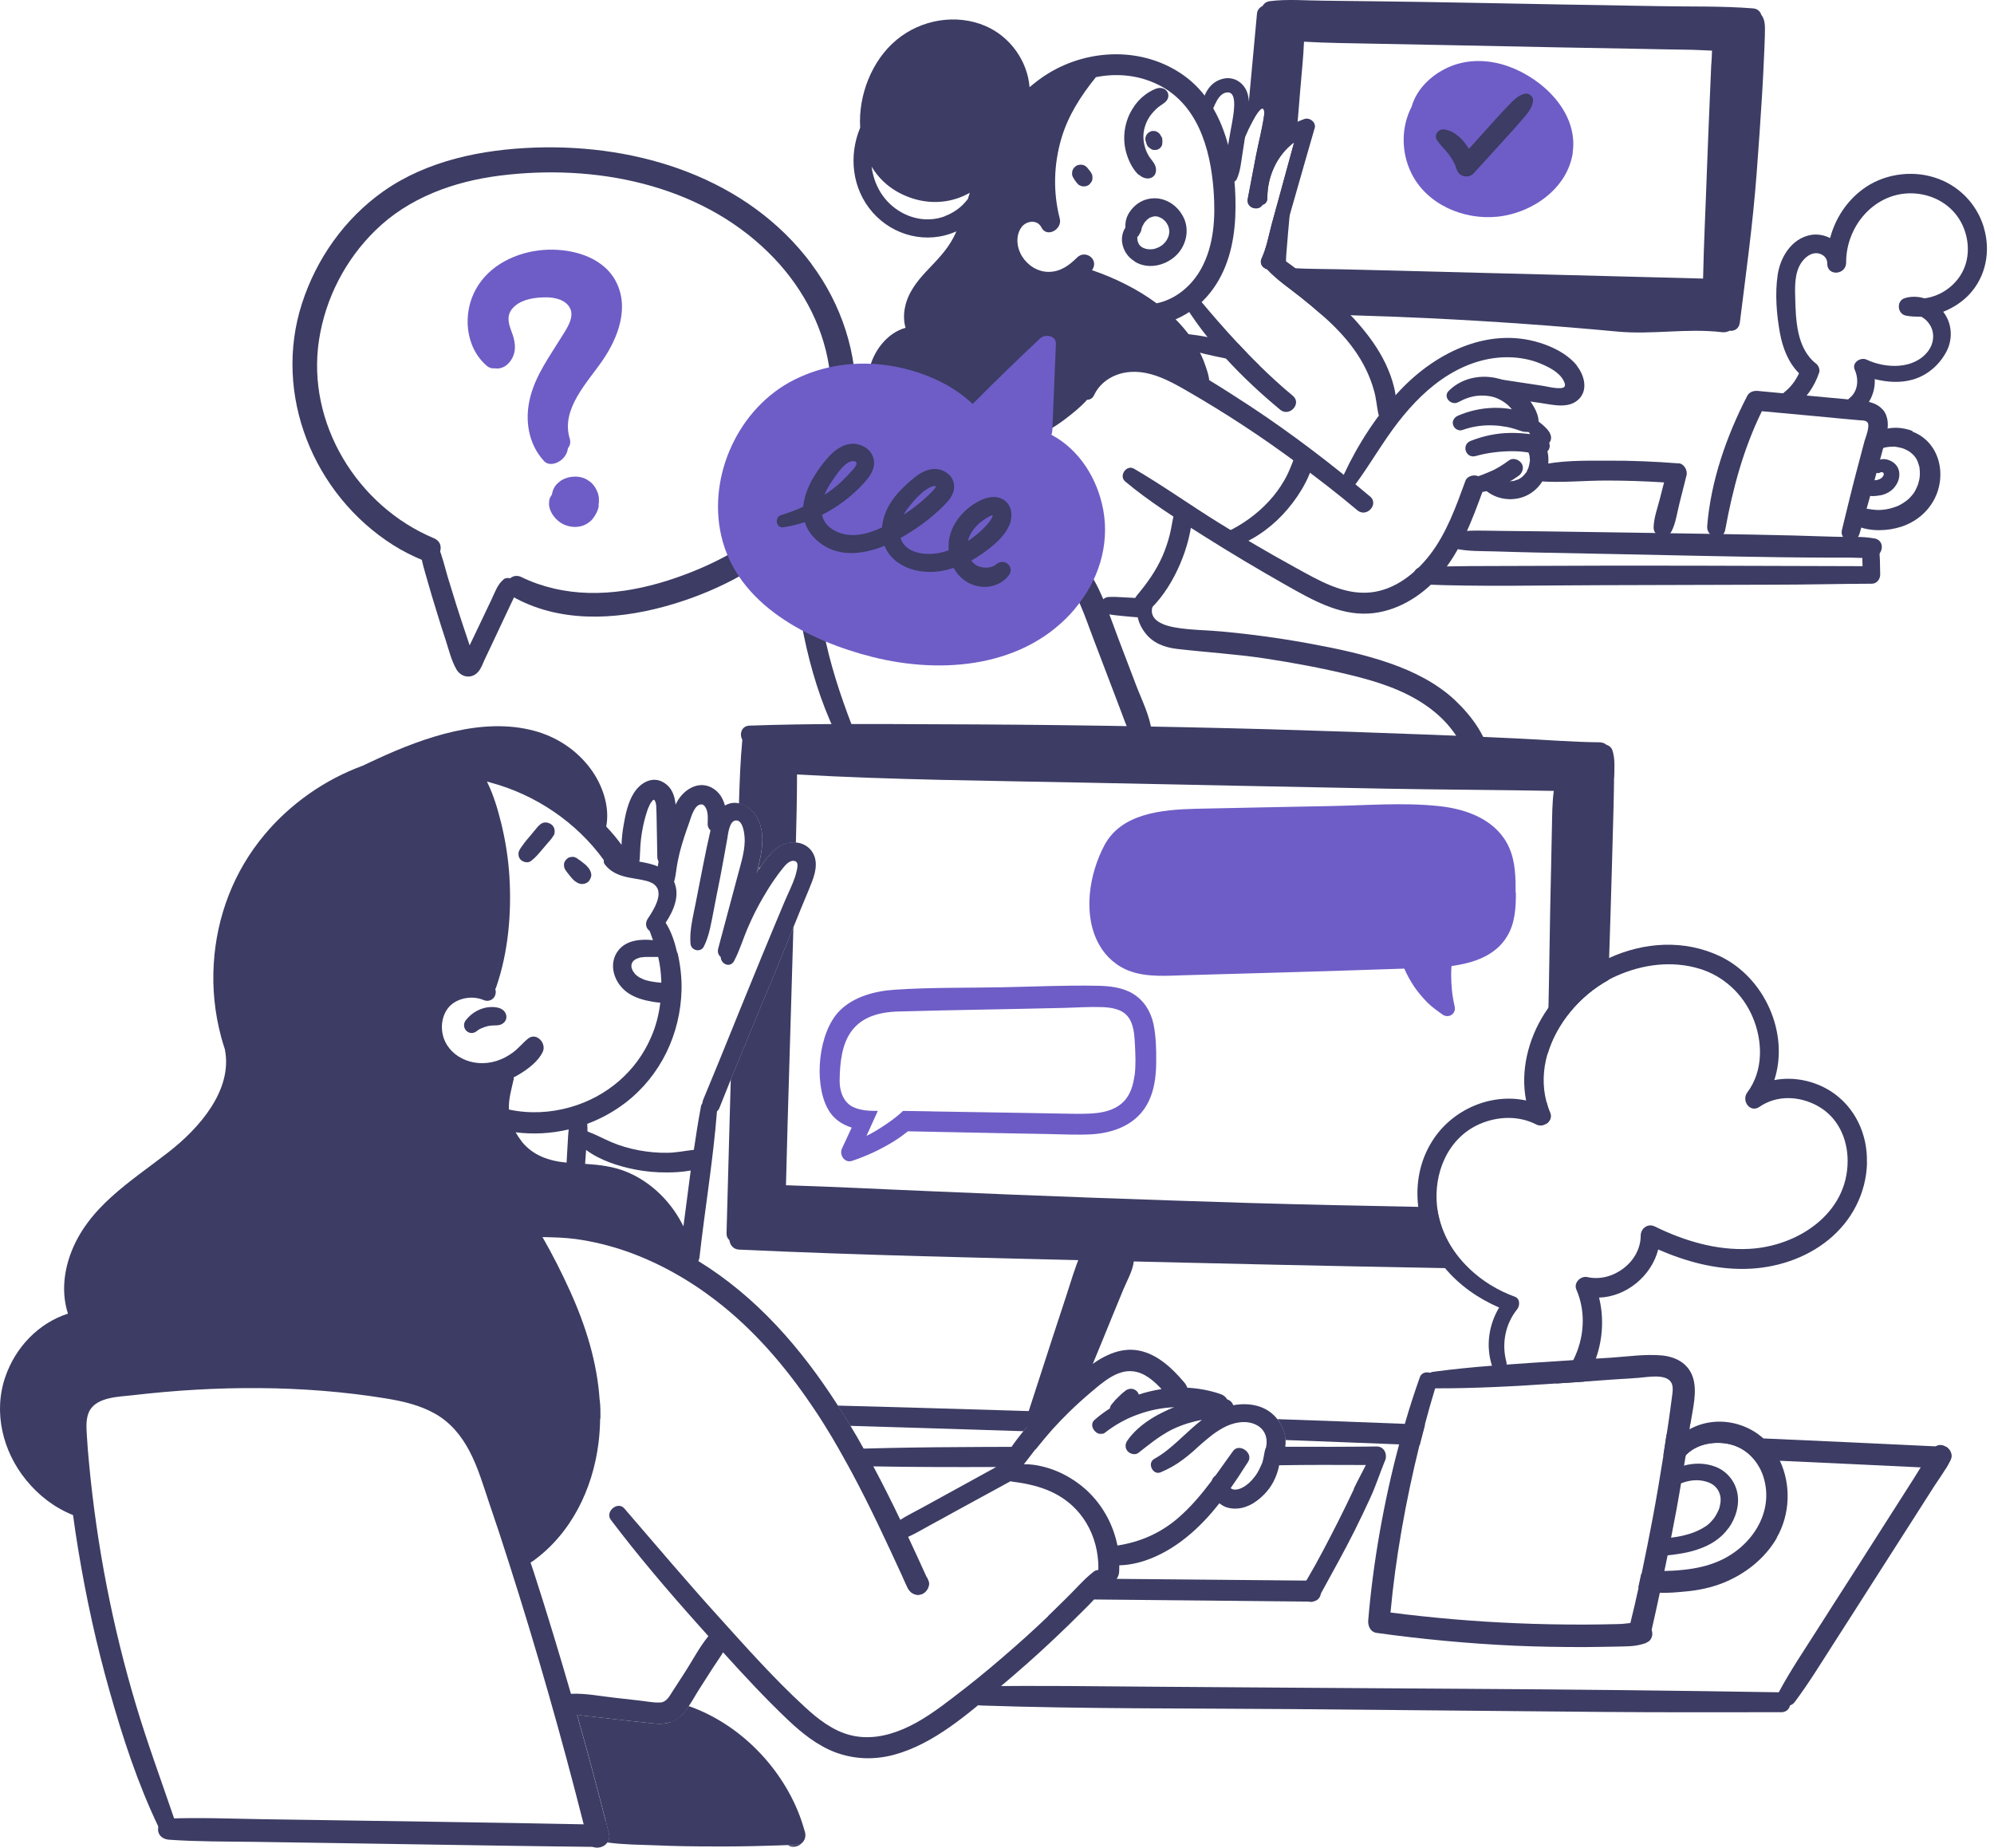 <svg width="259" height="240" viewBox="0 0 259 240" fill="none" xmlns="http://www.w3.org/2000/svg">
<path d="M77.564 236.997C63.116 236.706 48.667 236.528 34.202 236.302C30.086 236.238 25.937 236.06 21.82 236.222C21.078 236.254 20.496 236.932 20.529 237.675C20.561 238.498 21.239 238.918 21.982 238.966C25.614 239.224 29.279 239.192 32.911 239.241C36.495 239.289 40.079 239.354 43.663 239.402C50.895 239.515 58.111 239.628 65.343 239.741C69.476 239.806 73.593 239.854 77.726 239.902C79.615 239.919 79.421 237.029 77.564 236.997Z" fill="#3C3C64"/>
<path d="M82.377 124.701C82.377 124.701 82.345 124.75 82.312 124.766C82.312 124.766 82.361 124.733 82.393 124.685C82.393 124.685 82.393 124.685 82.377 124.685V124.701Z" fill="#3C3C64"/>
<path d="M73.563 113.159C73.563 113.159 73.595 113.207 73.595 113.223C73.611 113.256 73.643 113.272 73.659 113.304C73.692 113.352 73.74 113.401 73.772 113.449C73.853 113.562 73.934 113.659 74.031 113.772C74.176 113.95 74.322 114.143 74.499 114.305C74.677 114.466 74.87 114.595 75.08 114.708C75.177 114.741 75.274 114.773 75.371 114.805C75.516 114.838 75.677 114.838 75.823 114.805C75.919 114.805 76.016 114.773 76.113 114.708C76.259 114.66 76.388 114.563 76.485 114.45C76.614 114.289 76.711 114.095 76.775 113.885C76.856 113.595 76.759 113.272 76.614 113.013C76.597 112.981 76.582 112.949 76.566 112.917C76.501 112.787 76.436 112.739 76.323 112.61C76.275 112.561 76.242 112.513 76.194 112.465C76.145 112.416 76.097 112.352 76.033 112.303L75.887 112.19C75.645 111.996 75.419 111.803 75.161 111.641C75.129 111.625 75.096 111.593 75.064 111.577C74.951 111.464 74.838 111.399 74.693 111.367C74.563 111.302 74.418 111.286 74.273 111.302C74.176 111.318 74.095 111.334 73.999 111.351C73.853 111.383 73.74 111.464 73.643 111.561C73.563 111.609 73.498 111.69 73.45 111.77C73.353 111.883 73.288 112.013 73.272 112.158C73.224 112.432 73.272 112.723 73.417 112.965C73.466 113.03 73.514 113.094 73.563 113.159Z" fill="#3C3C64"/>
<path d="M71.93 108.525C72.14 108.089 72.075 107.46 71.672 107.137C71.284 106.814 70.687 106.701 70.251 107.024C69.912 107.266 69.67 107.605 69.412 107.912C69.202 108.17 68.992 108.412 68.782 108.671C68.572 108.913 68.362 109.155 68.168 109.413C67.926 109.752 67.652 110.075 67.458 110.446C67.248 110.85 67.329 111.415 67.684 111.722C68.04 112.012 68.588 112.125 68.975 111.835C69.557 111.399 70.025 110.818 70.493 110.269C70.703 110.027 70.913 109.785 71.107 109.542C71.365 109.236 71.704 108.913 71.882 108.541L71.93 108.525Z" fill="#3C3C64"/>
<path d="M65.086 131.03C64.698 130.852 64.295 130.804 63.859 130.804C62.568 130.804 61.324 131.482 60.533 132.483C60.356 132.709 60.259 132.935 60.275 133.225C60.275 133.467 60.42 133.758 60.598 133.919C60.808 134.097 61.066 134.21 61.34 134.178C61.599 134.145 61.793 134.049 61.986 133.887C61.954 133.903 61.954 133.919 62.035 133.855C62.083 133.823 62.115 133.79 62.164 133.758C62.261 133.677 62.374 133.629 62.487 133.58C62.406 133.613 62.309 133.661 62.228 133.71C62.342 133.661 62.454 133.597 62.568 133.548C62.858 133.419 63.165 133.322 63.472 133.258C63.698 133.225 63.923 133.193 64.15 133.193C64.537 133.193 64.957 133.193 65.296 132.951C66.054 132.45 65.861 131.401 65.086 131.046V131.03Z" fill="#3C3C64"/>
<path d="M65.408 75.269C64.617 75.915 64.31 76.883 63.874 77.804C63.455 78.692 63.035 79.579 62.599 80.484C62.195 81.323 61.792 82.179 61.388 83.018C61.259 83.293 61.13 83.567 61.001 83.825C60.823 83.309 60.661 82.792 60.484 82.275C60.08 81.065 59.677 79.854 59.289 78.627C58.902 77.4 58.531 76.189 58.159 74.962C57.772 73.655 57.465 72.266 56.932 71.023C56.69 70.458 56.174 70.087 55.544 70.216C54.979 70.329 54.479 70.862 54.559 71.475C54.737 72.831 55.173 74.204 55.544 75.511C55.916 76.835 56.319 78.159 56.723 79.466C57.094 80.693 57.481 81.904 57.885 83.131C58.289 84.374 58.627 85.795 59.273 86.925C59.919 88.055 61.356 88.233 62.179 87.183C62.534 86.731 62.728 86.166 62.954 85.666C63.245 85.036 63.535 84.423 63.842 83.793C64.423 82.55 65.021 81.291 65.602 80.048C65.892 79.418 66.183 78.805 66.489 78.175C66.796 77.513 67.135 76.948 67.135 76.189C67.135 75.382 66.021 74.736 65.359 75.285L65.408 75.269Z" fill="#3C3C64"/>
<path d="M149.615 95.158C149.389 93.043 148.323 90.977 147.564 88.991C146.789 86.957 146.014 84.923 145.239 82.889C143.996 79.612 142.899 76.028 140.703 73.235C138.362 70.265 135.134 69.022 131.421 68.812C127.32 68.57 123.139 68.941 119.038 69.054C114.163 69.183 109.272 69.329 104.396 69.474C103.589 69.49 103.008 70.233 103.024 71.007C103.121 75.431 103.783 79.87 104.767 84.181C105.768 88.507 107.189 92.688 109.239 96.627C109.82 97.741 111.693 96.853 111.225 95.691C109.659 91.736 108.238 87.7 107.302 83.535C106.462 79.838 106.075 76.109 105.946 72.347C113.614 72.17 121.299 71.928 128.983 71.815C132.244 71.766 135.553 72.025 137.878 74.575C139.977 76.884 140.929 80.129 142.027 82.986C142.85 85.133 143.657 87.28 144.481 89.427C144.884 90.493 145.304 91.574 145.708 92.656C146.143 93.802 146.498 94.948 147.225 95.949C147.951 96.95 149.776 96.547 149.63 95.174L149.615 95.158Z" fill="#3C3C64"/>
<path d="M105.429 34.313C97.099 23.125 82.989 18.702 69.477 19.17C62.632 19.412 55.513 20.833 49.814 24.837C44.777 28.388 41.112 33.586 39.224 39.414C35.414 51.231 40.709 64.243 51.089 70.814C52.3 71.573 53.575 72.218 54.899 72.767C56.788 73.542 58.257 70.717 56.352 69.91C46.408 65.745 39.789 54.961 41.435 44.177C42.259 38.769 44.858 33.732 48.764 29.922C53.091 25.676 58.935 23.577 64.86 22.819C77.177 21.253 90.706 23.852 99.811 32.795C103.879 36.783 106.833 41.965 107.689 47.631C108.577 53.492 107.398 59.658 103.75 64.421C100.263 68.99 95.226 72.138 89.947 74.252C84.313 76.512 77.92 77.868 71.898 76.432C70.445 76.093 69.057 75.608 67.733 74.963C66.119 74.172 64.924 76.545 66.474 77.433C72.512 80.903 79.792 80.564 86.298 78.789C92.385 77.126 98.342 74.172 103.023 69.877C107.947 65.341 110.788 59.222 111.127 52.555C111.466 46.033 109.303 39.527 105.413 34.313H105.429Z" fill="#3C3C64"/>
<path d="M78.26 46.824C76.291 49.698 72.836 53.136 73.998 56.962C74.16 57.463 74.031 57.899 73.772 58.205C73.675 58.98 73.224 59.658 72.433 60.046C71.884 60.32 71.141 60.401 70.673 59.901C68.59 57.64 68.122 54.476 68.881 51.554C69.624 48.664 71.399 46.275 72.933 43.773C73.53 42.804 74.612 41.319 74.079 40.108C73.546 38.93 72.045 38.607 70.883 38.623C69.559 38.623 67.944 38.833 66.895 39.737C65.781 40.69 65.943 41.739 66.411 42.982C66.879 44.177 67.153 45.42 66.491 46.598C65.991 47.486 65.152 48.003 64.231 47.841C63.908 47.89 63.554 47.793 63.231 47.518C60.389 45.081 60.05 40.673 61.842 37.509C63.586 34.41 67.057 32.763 70.511 32.472C73.902 32.198 78.066 33.183 79.874 36.331C81.844 39.785 80.326 43.821 78.26 46.824Z" fill="#6E5DC6"/>
<path d="M77.778 65.648C77.697 66.277 77.406 66.826 77.035 67.327C76.679 67.795 76.115 68.166 75.549 68.328C74.775 68.537 74.032 68.457 73.29 68.15C72.692 67.892 72.159 67.407 71.788 66.859C71.61 66.584 71.465 66.277 71.384 65.971C71.304 65.632 71.287 65.502 71.336 65.147C71.336 65.099 71.336 65.067 71.336 65.018C71.384 64.744 71.498 64.486 71.675 64.276C71.772 63.727 71.982 63.178 72.418 62.79C72.579 62.661 72.741 62.5 72.918 62.387C73.096 62.274 73.305 62.193 73.515 62.112C73.822 61.999 74.145 61.935 74.468 61.919C75.065 61.87 75.727 61.999 76.227 62.29C76.486 62.451 76.76 62.629 76.954 62.855C77.245 63.178 77.422 63.468 77.584 63.872C77.826 64.421 77.842 65.067 77.745 65.664L77.778 65.648Z" fill="#6E5DC6"/>
<path d="M103.927 239.612C103.782 239.612 103.636 239.612 103.507 239.612C103.12 239.628 102.732 239.644 102.329 239.66C101.505 239.693 100.682 239.725 99.875 239.741C97.453 239.822 95.032 239.854 92.626 239.838C90.14 239.838 87.67 239.806 85.184 239.693C83.101 239.612 80.954 239.612 78.888 239.321C79.114 239.015 79.195 238.595 79.082 238.143C78.952 237.61 78.807 237.061 78.678 236.529C77.499 231.911 76.256 227.327 74.965 222.742C75.611 222.839 76.257 222.903 76.886 222.968C78 223.097 79.114 223.226 80.244 223.355C81.422 223.501 82.601 223.614 83.78 223.743C84.797 223.856 85.83 224.033 86.831 223.775C86.911 223.759 87.008 223.727 87.089 223.694C88.106 223.339 88.849 222.516 89.478 221.612C96.194 223.969 101.796 229.78 104.104 236.496C104.266 236.981 104.411 237.465 104.556 237.965C104.75 238.676 104.427 239.257 103.943 239.564L103.927 239.612Z" fill="#3C3C64"/>
<path d="M89.462 221.644C88.833 222.564 88.09 223.371 87.073 223.726C87.008 223.694 86.944 223.678 86.879 223.646C86.201 223.42 85.685 222.855 85.846 222.08C85.992 221.386 86.718 220.885 87.412 221.047C88.106 221.208 88.784 221.418 89.462 221.644Z" fill="#3C3C64"/>
<path d="M103.93 239.612C103.462 239.919 102.816 239.999 102.332 239.676C102.719 239.676 103.123 239.644 103.51 239.628C103.656 239.628 103.801 239.628 103.93 239.628V239.612Z" fill="#3C3C64"/>
<path d="M78.873 239.337C78.55 239.289 78.244 239.256 77.937 239.192C76.823 238.982 76.645 237.674 77.259 236.98C77.469 236.738 77.76 236.593 78.131 236.561C78.308 236.561 78.486 236.561 78.679 236.544C78.825 237.077 78.954 237.626 79.083 238.159C79.196 238.627 79.099 239.031 78.889 239.337H78.873Z" fill="#3C3C64"/>
<path d="M142.656 186.225C142.85 186.305 143.06 186.305 143.27 186.241C143.06 186.241 142.866 186.225 142.656 186.225ZM142.656 186.225C142.85 186.305 143.06 186.305 143.27 186.241C143.06 186.241 142.866 186.225 142.656 186.225Z" fill="#3C3C64"/>
<path d="M186.892 158.103C187.489 160.702 188.91 162.978 190.815 164.786C189.765 164.77 188.716 164.738 187.667 164.722C172.927 164.447 158.188 164.124 143.449 163.769C127.628 163.382 111.807 163.043 96.003 162.316C95.228 162.284 94.808 161.687 94.744 161.089C94.501 160.879 94.356 160.573 94.372 160.153C94.501 155.391 94.631 150.644 94.76 145.898C94.808 143.993 94.873 142.104 94.921 140.199C95.648 138.424 96.374 136.648 97.117 134.872C97.391 134.194 97.666 133.516 97.957 132.838C98.683 131.078 99.409 129.318 100.136 127.575C100.216 127.365 100.297 127.171 100.394 126.962C101.185 125.04 101.976 123.119 102.751 121.182C102.848 120.924 102.961 120.666 103.058 120.407C102.751 131.433 102.347 143.364 102.089 153.954C108.466 154.147 114.827 154.486 121.203 154.745C134.942 155.342 148.68 155.843 162.418 156.262C169.683 156.472 176.931 156.634 184.196 156.763C185.019 156.763 185.826 156.795 186.65 156.811C186.698 157.247 186.779 157.683 186.876 158.103H186.892Z" fill="#3C3C64"/>
<path d="M201.354 144.574C201.596 145.171 201.273 145.736 200.789 146.011C200.789 145.914 200.789 145.801 200.789 145.704C200.789 144.832 200.821 143.961 200.854 143.073C200.983 143.573 201.144 144.074 201.354 144.558V144.574Z" fill="#3C3C64"/>
<path d="M209.652 100.986C209.636 102.197 209.62 103.424 209.588 104.635C209.523 107.008 209.458 109.381 209.394 111.77C209.281 115.903 209.151 120.165 209.006 124.491C208.99 125.428 208.942 126.364 208.926 127.3C205.245 129.318 202.161 132.935 200.999 136.97C201.047 134.969 201.096 132.967 201.128 130.949C201.177 128.576 201.225 126.203 201.258 123.83C201.306 120.181 201.386 116.533 201.467 112.884C201.499 111.06 201.548 109.236 201.58 107.411C201.613 105.878 201.612 104.28 201.822 102.73C194.864 102.601 186.534 102.568 179.835 102.439C166.936 102.181 154.037 101.939 141.154 101.664C128.611 101.406 116.051 101.309 103.524 100.599C103.524 103.553 103.459 106.507 103.378 109.462C102.894 109.413 102.378 109.462 101.893 109.639C101.441 109.801 101.021 110.059 100.65 110.366C99.94 110.963 99.358 111.786 98.826 112.561C98.745 112.642 98.648 112.707 98.567 112.787C98.567 112.852 98.567 112.916 98.567 112.965C98.503 113.062 98.438 113.159 98.374 113.255C98.341 113.304 98.309 113.352 98.277 113.401C98.648 112.012 99.02 110.527 99.02 109.09C99.02 108.428 98.939 107.783 98.745 107.153C98.681 106.959 98.616 106.782 98.535 106.604C98.39 106.281 98.212 105.975 97.986 105.684C97.453 105.022 96.743 104.538 95.984 104.376C96.065 101.6 96.162 98.839 96.42 96.095C96.017 95.368 96.291 94.287 97.357 94.254C105.429 93.964 113.517 94.044 121.588 94.077C135.989 94.109 150.373 94.335 164.757 94.722C171.924 94.932 179.076 95.174 186.244 95.449C189.828 95.594 193.411 95.74 196.979 95.917C200.547 96.079 204.131 96.385 207.715 96.418C208.102 96.418 208.409 96.531 208.635 96.724C208.99 96.837 209.297 97.079 209.426 97.435C209.813 98.597 209.684 99.792 209.668 101.002L209.652 100.986Z" fill="#3C3C64"/>
<path d="M228.8 2.009C228.671 1.525 228.332 1.138 227.703 1.089C223.651 0.766 219.534 0.879 215.466 0.799C211.397 0.734 207.313 0.653 203.229 0.589C195.076 0.444 186.924 0.266 178.771 0.169C176.463 0.137 174.154 0.121 171.845 0.088C169.569 0.072 167.196 -0.138 164.92 0.153C164.5 0.201 164.177 0.46 163.984 0.783C163.612 0.96 163.322 1.299 163.273 1.719C162.918 5.513 162.563 9.306 162.224 13.084C162.079 14.569 161.949 16.038 161.82 17.523C162.014 17.055 162.24 16.587 162.482 16.119C162.805 15.489 163.16 14.779 163.661 14.262C164.178 13.746 164.258 14.505 164.193 14.941C163.951 16.716 163.467 18.492 163.128 20.252C162.773 22.125 162.418 23.981 162.063 25.837C161.837 27.016 163.483 27.484 163.984 26.58C164.323 26.499 164.613 26.225 164.613 25.724C164.613 22.899 165.873 20.123 168.1 18.46C167.519 20.591 166.938 22.706 166.357 24.837C165.969 26.241 165.582 27.662 165.194 29.066C164.807 30.503 164.516 32.166 163.887 33.522C163.548 34.248 164.016 34.797 164.565 34.943C165.856 36.347 167.519 37.429 168.988 38.623C169.892 39.35 170.796 40.092 171.652 40.851C172.265 40.851 172.863 40.867 173.46 40.883C174.122 40.883 174.784 40.916 175.43 40.948C178.836 41.045 182.226 41.174 185.616 41.335C193.769 41.723 201.905 42.304 210.025 43.063C214.61 43.499 219.066 42.611 223.634 43.144C223.99 43.192 224.345 43.127 224.652 42.966C225.281 43.031 225.895 42.708 225.991 41.868C226.847 34.975 227.638 29.438 228.171 22.512C228.429 19.073 228.671 15.635 228.881 12.196C228.978 10.517 229.075 8.822 229.139 7.127C229.172 6.288 229.22 5.432 229.236 4.592C229.236 3.721 229.365 2.655 228.784 1.945L228.8 2.009ZM222.278 8.289C222.214 9.807 222.149 11.324 222.085 12.826C221.956 15.909 221.826 19.009 221.713 22.076C221.552 26.79 221.31 31.488 221.213 36.186C220.26 36.153 219.292 36.137 218.339 36.105C216.386 36.056 214.449 36.008 212.512 35.959C208.573 35.863 204.617 35.75 200.678 35.653C192.913 35.459 185.148 35.249 177.383 35.056C175.204 34.991 173.008 34.959 170.829 34.926C169.973 34.926 169.117 34.878 168.262 34.846C167.826 34.846 167.406 34.83 166.97 34.813C167.003 34.523 167.019 34.232 167.035 33.942C167.051 33.473 167.067 33.005 167.115 32.569C167.228 31.181 167.341 29.777 167.471 28.388C167.471 28.275 167.487 28.162 167.503 28.049C167.729 25.369 167.955 22.706 168.197 20.026C168.31 18.621 168.439 17.201 168.552 15.78C168.665 14.408 168.778 13.036 168.891 11.663C169.053 9.597 169.295 7.498 169.376 5.416C172.362 5.593 175.381 5.609 178.384 5.674L190.023 5.9C197.788 6.061 205.554 6.223 213.319 6.352C215.434 6.401 217.565 6.433 219.695 6.465C220.567 6.481 221.471 6.546 222.375 6.578C222.359 7.143 222.327 7.692 222.294 8.257L222.278 8.289Z" fill="#3C3C64"/>
<path d="M150.986 18.024C150.954 17.927 150.905 17.83 150.841 17.733C150.792 17.653 150.744 17.572 150.696 17.491C150.631 17.362 150.534 17.281 150.405 17.201C150.292 17.104 150.179 17.055 150.034 17.023C149.937 17.023 149.856 17.023 149.759 17.007C149.63 17.007 149.501 17.039 149.372 17.12C149.291 17.152 149.211 17.201 149.146 17.265C149.033 17.346 148.952 17.443 148.887 17.572C148.855 17.653 148.823 17.75 148.791 17.83C148.759 18.008 148.758 18.185 148.823 18.363C148.855 18.46 148.887 18.541 148.904 18.637C148.936 18.718 148.952 18.767 148.968 18.799C148.984 18.847 149.017 18.896 149.033 18.928C149.114 19.057 149.162 19.105 149.259 19.17C149.501 19.364 149.598 19.428 149.808 19.477H150.066C150.195 19.477 150.308 19.461 150.421 19.396C150.502 19.364 150.567 19.331 150.631 19.267C150.744 19.186 150.825 19.089 150.873 18.976C150.954 18.847 150.97 18.75 150.97 18.621C150.986 18.347 151.018 18.266 150.938 18.04L150.986 18.024Z" fill="#3C3C64"/>
<path d="M204.86 47.535C203.843 46.227 202.261 45.339 200.728 44.774C193.802 42.191 186.667 45.614 181.872 50.683C178.869 53.847 176.383 57.705 174.543 61.66C174.091 62.613 175.463 63.711 176.157 62.774C178.062 60.159 179.66 57.334 181.646 54.783C183.486 52.426 185.601 50.263 188.152 48.697C190.541 47.228 193.237 46.34 196.062 46.405C197.418 46.437 198.839 46.695 200.098 47.228C201.179 47.68 202.503 48.326 203.085 49.424C203.327 49.892 203.44 50.344 202.794 50.408C201.971 50.489 201.002 50.199 200.211 50.086C198.177 49.779 196.159 49.472 194.125 49.165C192.656 48.939 192.187 51.215 193.656 51.425C195.804 51.732 197.967 52.023 200.114 52.346C201.744 52.588 203.843 53.153 205.135 51.781C206.281 50.57 205.764 48.729 204.844 47.551L204.86 47.535Z" fill="#3C3C64"/>
<path d="M198.352 51.587C197.577 50.651 196.576 49.876 195.446 49.44C192.992 48.487 190.07 48.875 188.181 50.764C187.358 51.571 188.504 52.749 189.424 52.233C190.199 51.813 191.055 51.49 191.927 51.409C192.782 51.328 193.718 51.425 194.445 51.732C195.204 52.055 195.866 52.539 196.318 53.104C196.463 53.282 196.608 53.492 196.737 53.685C196.802 53.782 196.866 53.895 196.915 53.992C196.915 54.008 197.044 54.251 196.996 54.138C197.222 54.622 197.303 55.171 197.625 55.607C198.223 56.414 199.611 56.285 199.805 55.203C200.047 53.944 199.127 52.523 198.352 51.587Z" fill="#3C3C64"/>
<path d="M198.693 53.863C195.755 52.587 192.3 52.733 189.378 53.992C188.894 54.202 188.571 54.686 188.749 55.219C188.91 55.719 189.475 56.026 189.976 55.848C191.251 55.396 192.542 55.203 193.898 55.251C194.512 55.267 195.125 55.348 195.755 55.461C196.4 55.59 197.095 55.816 197.595 55.994C198.112 56.171 198.628 56.155 199.016 55.735C199.258 55.477 199.322 55.187 199.322 54.864C199.322 54.476 199.032 54.024 198.677 53.863H198.693Z" fill="#3C3C64"/>
<path d="M198.804 56.397C197.932 56.284 197.044 56.22 196.172 56.236C194.397 56.252 192.669 56.623 191.023 57.269C189.78 57.753 190.377 59.594 191.668 59.239C193.283 58.786 194.978 58.593 196.657 58.609C197.448 58.609 198.223 58.722 198.998 58.851C199.417 58.916 199.853 58.996 200.273 58.964C200.854 58.916 201.354 58.415 201.29 57.818C201.177 56.704 199.708 56.51 198.82 56.381L198.804 56.397Z" fill="#3C3C64"/>
<path d="M201.324 56.252C201.162 56.01 201.001 55.768 200.791 55.574C200.646 55.429 200.501 55.283 200.339 55.154C200.178 55.025 200.016 54.896 199.871 54.767C199.71 54.638 199.564 54.492 199.419 54.347C199.112 54.057 198.628 54.073 198.321 54.331C198.015 54.589 197.917 55.074 198.143 55.429C198.256 55.59 198.386 55.768 198.482 55.945C198.579 56.123 198.693 56.301 198.789 56.478C198.902 56.656 199.015 56.817 199.128 56.995C199.29 57.237 199.5 57.431 199.709 57.624C199.903 57.802 200.226 57.931 200.484 57.899C200.71 57.883 200.92 57.802 201.098 57.641C201.275 57.495 201.421 57.285 201.453 57.059C201.501 56.801 201.453 56.511 201.308 56.285L201.324 56.252Z" fill="#3C3C64"/>
<path d="M192.088 61.887C191.523 61.596 190.587 61.79 190.345 62.452C189.134 65.761 187.923 69.2 185.76 72.025C183.887 74.463 181.191 76.626 178.027 76.949C174.459 77.32 171.166 75.318 168.163 73.671C164.838 71.847 161.56 69.926 158.332 67.924C154.635 65.632 151.067 63.081 147.305 60.886C146.321 60.304 145.271 61.806 146.159 62.548C149.307 65.18 152.859 67.408 156.33 69.603C159.833 71.815 163.384 73.93 167.001 75.98C170.294 77.837 173.862 79.919 177.769 79.693C181.272 79.499 184.533 77.53 186.825 74.947C189.682 71.734 191.2 67.601 192.653 63.614C192.895 62.952 192.766 62.226 192.088 61.87V61.887Z" fill="#3C3C64"/>
<path d="M197.609 60.159C197.27 59.675 196.511 59.416 195.995 59.804C195.623 60.078 195.252 60.337 194.848 60.579C194.655 60.692 194.445 60.805 194.251 60.918C194.154 60.966 194.041 61.031 193.944 61.079C194.219 60.966 193.912 61.079 193.864 61.112C193.04 61.483 192.185 61.822 191.329 62.096C190.861 62.242 190.587 62.742 190.683 63.21C190.764 63.678 191.2 64.05 191.7 64.001C192.717 63.921 193.686 63.711 194.622 63.291C195.559 62.887 196.446 62.387 197.27 61.79C197.754 61.434 197.997 60.708 197.625 60.175L197.609 60.159Z" fill="#3C3C64"/>
<path d="M200.646 57.673C200.372 57.156 199.646 57.011 199.145 57.253C198.596 57.511 198.354 58.109 198.515 58.674C198.564 58.867 198.628 59.045 198.677 59.239C198.677 59.287 198.677 59.336 198.693 59.384C198.693 59.465 198.693 59.562 198.709 59.642C198.709 59.739 198.742 59.901 198.709 59.981C198.709 59.933 198.709 59.885 198.709 59.836C198.709 59.901 198.709 59.949 198.693 60.014C198.661 60.208 198.628 60.417 198.564 60.611C198.564 60.66 198.531 60.724 198.515 60.773C198.531 60.724 198.548 60.676 198.564 60.627C198.564 60.724 198.467 60.853 198.435 60.95C198.37 61.095 198.273 61.402 198.144 61.483C198.176 61.434 198.209 61.402 198.225 61.354C198.193 61.402 198.16 61.45 198.128 61.499C198.063 61.58 197.999 61.66 197.934 61.725C197.87 61.806 197.789 61.87 197.724 61.935C197.514 62.08 197.337 62.242 197.176 62.274C197.466 62.209 197.111 62.29 197.046 62.322C196.966 62.355 196.885 62.371 196.804 62.403C196.74 62.419 196.385 62.548 196.675 62.451C196.594 62.484 196.498 62.484 196.417 62.484C196.256 62.5 195.981 62.548 195.819 62.5C195.771 62.5 195.707 62.5 195.626 62.5C195.674 62.5 195.706 62.5 195.755 62.5C195.658 62.516 195.513 62.468 195.4 62.451C195.319 62.451 195.222 62.419 195.142 62.403C195.077 62.403 195.028 62.371 194.98 62.355C194.851 62.322 194.867 62.322 195.012 62.371C194.883 62.403 194.56 62.177 194.463 62.112C194.415 62.08 194.367 62.064 194.334 62.032C194.334 62.032 194.157 61.903 194.124 61.87C193.705 61.515 192.994 61.483 192.623 61.935C192.236 62.387 192.268 63.017 192.688 63.436C193.979 64.728 195.948 65.147 197.66 64.615C199.387 64.082 200.679 62.564 201.018 60.805C201.228 59.772 201.147 58.609 200.63 57.673H200.646Z" fill="#3C3C64"/>
<path d="M162.078 12.277C161.69 10.776 160.27 9.823 158.736 10.259C156.944 10.759 156.202 12.551 156.024 14.214C155.943 14.941 156.976 15.441 157.331 14.666C157.751 13.794 158.219 12.099 159.398 12.002C160.334 11.922 160.334 13.229 160.302 13.859C160.237 15.247 159.866 16.668 159.656 18.056C159.414 19.606 158.93 21.301 159.091 22.867C159.172 23.642 160.334 24.013 160.673 23.206C161.093 22.238 161.19 21.221 161.351 20.171C161.513 19.138 161.674 18.121 161.819 17.088C162.061 15.538 162.481 13.843 162.078 12.277Z" fill="#3C3C64"/>
<path d="M166.21 15.699C166.13 16.345 166.001 16.991 165.871 17.637C165.775 18.153 165.662 18.67 165.565 19.186C165.097 21.543 164.612 23.916 164.112 26.273C164.08 26.402 164.047 26.516 163.999 26.596C163.482 27.5 161.852 27.048 162.078 25.854C162.433 23.981 162.788 22.125 163.143 20.268C163.482 18.508 163.966 16.733 164.209 14.957C164.273 14.521 164.209 13.762 163.676 14.279C163.176 14.779 162.837 15.506 162.498 16.135C162.256 16.587 162.029 17.055 161.836 17.54C161.384 18.573 161.045 19.654 160.803 20.752C160.593 21.721 159.172 21.414 159.301 20.445C159.608 18.347 160.254 16.361 161.303 14.521C161.577 14.053 161.868 13.52 162.239 13.1C162.497 12.793 162.804 12.551 163.176 12.39C164.031 12.002 164.984 12.293 165.581 12.987C166.243 13.778 166.34 14.731 166.21 15.732V15.699Z" fill="#3C3C64"/>
<path d="M170.763 16.636C169.923 19.558 169.068 22.496 168.244 25.418L167.485 28.066L166.985 29.809C166.662 30.923 166.226 32.117 165.984 33.296C165.92 33.619 165.871 33.926 165.823 34.232C165.742 34.943 165.112 35.153 164.563 34.975C164.014 34.813 163.546 34.281 163.885 33.554C164.515 32.198 164.806 30.535 165.193 29.099C165.581 27.694 165.968 26.273 166.355 24.869C166.937 22.754 167.518 20.623 168.099 18.492C165.871 20.155 164.596 22.916 164.612 25.757C164.612 26.241 164.321 26.532 163.982 26.613C163.53 26.709 162.998 26.467 162.901 25.854C162.368 22.803 163.659 19.735 165.871 17.653C166.662 16.91 167.55 16.281 168.519 15.829C168.809 15.683 169.116 15.57 169.423 15.457C170.133 15.215 170.989 15.909 170.763 16.652V16.636Z" fill="#3C3C64"/>
<path d="M181.304 53.605C181.143 54.735 179.27 54.896 179.028 53.734C178.818 52.717 178.754 51.7 178.463 50.715C178.205 49.779 177.85 48.858 177.43 47.987C176.558 46.195 175.363 44.564 174.007 43.127C173.265 42.336 172.49 41.594 171.667 40.883C170.811 40.125 169.907 39.382 169.003 38.656C167.517 37.477 165.871 36.379 164.579 34.975C164.418 34.797 164.241 34.604 164.095 34.41C163.449 33.603 164.563 32.521 165.403 32.957C165.612 33.054 165.806 33.183 166 33.296C166.355 33.49 166.71 33.716 167.033 33.942C167.453 34.232 167.856 34.539 168.26 34.846C169.261 35.621 170.23 36.444 171.198 37.203C172.684 38.381 174.137 39.608 175.444 40.964C175.751 41.271 176.041 41.578 176.316 41.901C177.752 43.531 179.028 45.275 179.964 47.228C180.868 49.133 181.595 51.474 181.304 53.605Z" fill="#3C3C64"/>
<path d="M166.26 53.201C163.79 51.151 161.401 48.939 159.221 46.55C158.398 45.646 157.591 44.726 156.832 43.773C155.815 42.514 154.879 41.19 154.007 39.818C153.297 38.72 154.879 37.8 155.67 38.752C157.333 40.754 159.028 42.708 160.803 44.613C161.707 45.597 162.644 46.566 163.612 47.502C165.001 48.858 166.421 50.166 167.923 51.409C169.133 52.41 167.487 54.218 166.276 53.217L166.26 53.201Z" fill="#3C3C64"/>
<path d="M147.354 33.958C149.017 35.007 151.18 34.571 152.601 33.328C153.957 32.15 154.538 30.148 153.828 28.453C153.053 26.645 151.18 25.418 149.178 25.837C148.129 26.047 147.241 26.725 146.676 27.613C146.418 28.017 146.24 28.485 146.192 28.969C146.176 29.163 146.159 29.373 146.176 29.567C145.804 30.132 145.659 30.858 145.756 31.52C145.917 32.553 146.482 33.393 147.37 33.942L147.354 33.958ZM147.79 30.729C147.887 30.632 147.967 30.519 148.016 30.374C148.032 30.342 148.064 30.309 148.097 30.261C148.161 30.148 148.193 30.067 148.226 29.938C148.258 29.825 148.274 29.712 148.307 29.599C148.307 29.567 148.355 29.454 148.387 29.389C148.468 29.228 148.565 29.082 148.646 28.921C148.694 28.856 148.743 28.808 148.759 28.792C148.839 28.695 148.936 28.598 149.033 28.501C149.098 28.453 149.162 28.404 149.211 28.372C149.259 28.34 149.307 28.308 149.356 28.275C149.388 28.275 149.404 28.243 149.437 28.243C149.55 28.211 149.662 28.162 149.776 28.13C149.905 28.114 149.985 28.114 150.05 28.098C150.147 28.098 150.195 28.098 150.244 28.114C150.324 28.114 150.389 28.146 150.47 28.162C150.647 28.227 150.776 28.308 150.922 28.372C150.986 28.421 151.019 28.437 151.035 28.453C151.148 28.55 151.261 28.646 151.374 28.759C151.438 28.84 151.503 28.921 151.551 29.002C151.616 29.099 151.664 29.195 151.713 29.292C151.713 29.325 151.745 29.357 151.745 29.389C151.777 29.454 151.793 29.534 151.81 29.599C151.81 29.631 151.81 29.647 151.826 29.68C151.826 29.712 151.842 29.776 151.858 29.809C151.858 29.89 151.858 29.954 151.874 30.035C151.874 30.051 151.874 30.148 151.874 30.196C151.874 30.309 151.842 30.438 151.81 30.552C151.81 30.616 151.777 30.664 151.761 30.729C151.697 30.858 151.648 30.987 151.584 31.116C151.551 31.181 151.503 31.23 151.471 31.294C151.342 31.472 151.245 31.569 151.148 31.665C151.099 31.73 151.035 31.778 150.97 31.827C150.825 31.924 150.712 32.02 150.567 32.085C150.518 32.117 150.454 32.15 150.405 32.166C150.615 32.053 150.373 32.166 150.325 32.198C150.179 32.246 150.034 32.295 149.889 32.343C149.792 32.343 149.727 32.359 149.646 32.376C149.517 32.376 149.388 32.376 149.259 32.376C149.227 32.376 149.162 32.376 149.146 32.376C149.033 32.359 148.92 32.343 148.807 32.311C148.775 32.311 148.742 32.295 148.71 32.279C148.71 32.279 148.565 32.23 148.532 32.214C148.468 32.182 148.387 32.15 148.323 32.101C148.274 32.069 148.258 32.053 148.21 32.02C148.161 31.972 148.113 31.94 148.064 31.891C147.951 31.762 147.919 31.698 147.887 31.633C147.838 31.488 147.806 31.407 147.774 31.343C147.741 31.181 147.741 31.116 147.725 31.036C147.725 31.02 147.725 30.939 147.725 30.874C147.725 30.842 147.725 30.777 147.725 30.745L147.79 30.729Z" fill="#3C3C64"/>
<path d="M147.953 22.706C148.405 23.109 149.035 23.335 149.6 23.061C150.181 22.77 150.262 22.076 150.052 21.527C149.89 21.091 149.519 20.72 149.261 20.332C149.035 19.961 148.906 19.687 148.761 19.267C148.535 18.557 148.454 17.798 148.567 17.071C148.696 16.297 149.035 15.505 149.487 14.924C149.761 14.569 150.084 14.23 150.423 13.94C150.73 13.681 151.247 13.423 151.521 13.084C152.07 12.374 151.618 11.47 150.73 11.421C150.262 11.405 149.761 11.679 149.358 11.905C148.954 12.131 148.583 12.422 148.244 12.729C147.614 13.31 147.082 14.069 146.71 14.844C145.919 16.539 145.806 18.492 146.419 20.252C146.726 21.14 147.211 22.076 147.905 22.722L147.953 22.706Z" fill="#3C3C64"/>
<path d="M139.605 23.399C139.67 23.496 139.734 23.593 139.815 23.69C139.88 23.771 139.944 23.835 140.009 23.916C140.122 24.029 140.251 24.094 140.396 24.142C140.493 24.191 140.59 24.207 140.687 24.207C140.832 24.223 140.978 24.207 141.123 24.158C141.3 24.11 141.397 24.045 141.494 23.965C141.543 23.932 141.558 23.884 141.591 23.852C141.688 23.722 141.785 23.593 141.785 23.593C141.865 23.464 141.898 23.319 141.898 23.157C141.914 23.061 141.898 22.964 141.882 22.867C141.882 22.721 141.817 22.592 141.736 22.463C141.672 22.366 141.623 22.253 141.543 22.173L141.316 21.898C141.236 21.769 141.139 21.672 141.01 21.591C140.897 21.495 140.752 21.43 140.606 21.414C140.461 21.382 140.316 21.382 140.17 21.414C140.025 21.414 139.896 21.478 139.767 21.559C139.686 21.624 139.621 21.688 139.54 21.753C139.411 21.898 139.315 22.076 139.266 22.286C139.266 22.382 139.266 22.479 139.25 22.576C139.25 22.77 139.315 22.948 139.428 23.109C139.492 23.206 139.541 23.319 139.605 23.416V23.399Z" fill="#3C3C64"/>
<path d="M177.948 64.485C173.008 60.32 167.907 56.413 162.515 52.846C160.707 51.667 158.899 50.489 157.058 49.375C157.01 48.745 156.768 48.083 156.59 47.551C156.3 46.663 155.896 45.823 155.444 45.016C154.701 43.725 153.749 42.53 152.7 41.481C154.443 40.738 155.993 39.527 157.188 38.026C159.432 35.201 160.287 31.681 160.449 28.146C160.723 21.785 159.351 13.859 153.862 9.871C148.648 6.078 141.48 6.239 136.088 9.581C135.248 10.097 134.473 10.695 133.731 11.324C133.456 7.902 131.196 4.754 128.016 3.382C124.19 1.735 119.621 2.542 116.457 5.174C113.228 7.853 111.469 12.39 111.727 16.587C110.209 20.219 110.661 24.514 113.325 27.565C116.053 30.68 120.461 31.746 124.222 30.051C124.109 30.325 123.98 30.6 123.851 30.842C122.963 32.553 121.655 33.828 120.348 35.217C119.088 36.557 117.926 38.058 117.555 39.898C117.361 40.803 117.377 41.723 117.62 42.578C115.327 43.224 113.632 45.371 113.002 47.631C112.195 50.537 113.422 53.588 115.456 55.671C120.057 60.433 128.032 59.675 133.602 57.205C135.232 56.478 136.782 55.606 138.219 54.541C139.236 53.766 140.333 52.91 141.205 51.925C141.576 51.925 141.916 51.748 142.109 51.328C142.981 49.472 144.886 48.422 146.888 48.309C149.487 48.148 151.957 49.488 154.136 50.747C159.125 53.621 163.936 56.769 168.553 60.207C171.184 62.161 173.799 64.162 176.301 66.277C177.496 67.294 179.159 65.502 177.948 64.469V64.485ZM142.367 10.017C144.902 9.516 147.55 9.71 149.988 10.791C155.525 13.229 157.236 19.267 157.64 24.82C157.882 28.227 157.704 31.859 156.009 34.926C154.782 37.138 152.7 38.898 150.23 39.398C147.711 37.525 144.789 36.105 141.835 35.088C141.883 35.007 141.932 34.942 141.98 34.862C142.61 33.57 140.931 32.44 139.914 33.441C138.865 34.474 137.751 35.314 136.201 35.314C134.796 35.314 133.505 34.49 132.762 33.312C132.068 32.214 131.874 30.648 132.666 29.534C133.295 28.646 134.748 28.485 135.264 29.534C135.975 30.955 138.009 29.776 137.654 28.404C136.766 24.95 136.863 21.382 137.864 17.975C138.735 15.005 140.414 12.406 142.352 10.017H142.367ZM122.705 28.098C120.816 28.792 118.798 28.549 117.054 27.565C114.778 26.273 113.519 24.045 113.212 21.64C114.262 23.4 115.876 24.82 118.152 25.644C120.218 26.402 122.511 26.451 124.594 25.676C125.046 25.515 125.514 25.288 125.966 25.046C125.917 25.208 125.869 25.353 125.82 25.515C125.788 25.628 125.756 25.741 125.724 25.837C125.514 26.096 125.304 26.354 125.062 26.596C124.4 27.242 123.576 27.759 122.705 28.081V28.098Z" fill="#3C3C64"/>
<path d="M139.639 79.063C133.197 86.699 122.43 87.635 113.292 85.327C105.124 83.26 95.712 78.562 93.678 69.57C91.902 61.757 95.954 52.959 103.138 49.342C107.029 47.373 111.436 46.824 115.714 47.518C119.475 48.132 123.527 49.778 126.336 52.474C129.21 49.584 132.132 46.743 135.086 43.967C135.748 43.337 137.217 43.579 137.152 44.693C137.056 46.727 136.991 48.777 136.894 50.811C136.862 51.796 136.813 52.765 136.781 53.766C136.765 54.298 136.733 54.815 136.701 55.348C136.701 55.751 136.701 56.123 136.571 56.478C140.22 58.415 142.561 62.209 143.303 66.245C144.143 70.878 142.641 75.495 139.622 79.063H139.639Z" fill="#6E5DC6"/>
<path d="M131.276 67.633C131.55 66.568 131.244 65.389 130.227 64.841C129.274 64.324 128.16 64.582 127.24 65.05C125.335 66.003 123.688 67.827 123.301 69.958C123.204 70.459 123.188 70.975 123.22 71.492C122.768 71.637 122.316 71.766 121.864 71.847C120.056 72.154 117.57 71.847 116.972 69.877C117.198 69.748 117.425 69.619 117.651 69.49C119.54 68.36 121.348 66.988 122.865 65.389C123.511 64.712 124.043 63.904 123.914 62.919C123.801 61.999 123.091 61.321 122.235 61.047C120.298 60.417 118.523 62.177 117.247 63.404C115.827 64.776 114.728 66.52 114.567 68.505C112.63 69.425 110.418 69.974 108.465 68.957C107.448 68.424 106.948 67.698 106.77 66.875C108.756 65.874 110.58 64.518 112.097 62.871C112.743 62.177 113.389 61.386 113.518 60.417C113.631 59.465 113.147 58.545 112.307 58.06C110.531 57.043 108.788 58.028 107.577 59.4C106.027 61.144 104.526 63.501 104.332 65.825C103.38 66.261 102.411 66.617 101.426 66.923C100.587 67.181 100.797 68.618 101.717 68.489C102.685 68.36 103.622 68.118 104.542 67.827C104.784 68.634 105.252 69.393 106.011 70.103C108.546 72.46 111.92 72.105 114.89 70.894C115.94 73.574 119.233 74.656 122.155 74.188C122.736 74.091 123.317 73.946 123.882 73.768C124.237 74.446 124.754 75.027 125.416 75.479C127.191 76.658 129.646 76.48 131.002 74.769C131.889 73.655 130.437 72.396 129.403 73.3C128.709 73.897 127.417 73.849 126.691 73.348C126.481 73.203 126.304 73.009 126.158 72.799C126.611 72.557 127.046 72.299 127.45 72.008C128.935 70.991 130.808 69.49 131.292 67.666L131.276 67.633ZM108.061 62.5C108.578 61.773 109.821 59.739 110.919 59.901C111.661 60.014 111.016 60.74 110.741 61.047C110.273 61.596 109.757 62.112 109.24 62.613C108.578 63.226 107.851 63.775 107.093 64.276C107.335 63.646 107.69 63.049 108.061 62.5ZM121.089 63.194C121.67 63 121.654 63.194 121.299 63.598C120.831 64.147 120.266 64.631 119.733 65.099C118.991 65.745 118.199 66.31 117.376 66.859C117.586 66.471 117.828 66.116 118.087 65.793C118.797 64.921 119.975 63.549 121.073 63.194H121.089ZM127.611 67.65C127.773 67.537 128.628 66.891 128.967 66.939C128.919 66.972 128.935 67.101 128.871 67.214C128.709 67.488 128.58 67.714 128.37 67.956C127.627 68.828 126.723 69.619 125.723 70.265C125.981 69.199 126.723 68.279 127.611 67.65Z" fill="#3C3C64"/>
<path d="M243.474 69.942C241.779 69.619 239.938 69.781 238.211 69.716C236.451 69.668 234.676 69.603 232.9 69.555C229.3 69.458 225.716 69.409 222.116 69.345C214.996 69.232 207.861 69.119 200.742 69.022C198.788 68.99 196.851 68.974 194.897 68.957C192.896 68.957 190.781 68.78 188.795 69.183C187.697 69.409 187.972 70.992 188.908 71.234C190.571 71.637 192.428 71.573 194.139 71.621C195.898 71.669 197.674 71.734 199.434 71.766C202.969 71.831 206.505 71.912 210.04 71.976C217.111 72.122 224.166 72.283 231.237 72.38C233.19 72.412 235.128 72.412 237.081 72.428C238.114 72.428 239.147 72.428 240.181 72.428C241.214 72.428 242.263 72.557 243.28 72.396C244.604 72.202 244.943 70.217 243.458 69.926L243.474 69.942Z" fill="#3C3C64"/>
<path d="M218.048 60.191C214.98 59.949 211.897 59.82 208.813 59.836C205.811 59.836 202.614 59.771 199.676 60.498C198.707 60.74 198.756 62.419 199.789 62.5C202.711 62.742 205.681 62.419 208.619 62.419C211.122 62.419 213.64 62.5 216.143 62.661C215.949 63.404 215.771 64.13 215.577 64.873C215.271 66.067 214.803 67.311 214.786 68.537C214.786 69.797 216.578 70.055 217.111 69.022C217.676 67.94 217.838 66.568 218.144 65.389C218.451 64.162 218.758 62.952 219.064 61.725C219.226 61.095 218.726 60.223 218.048 60.175V60.191Z" fill="#3C3C64"/>
<path d="M244.557 53.233C243.799 52.313 242.636 52.136 241.522 52.023C240.102 51.877 238.665 51.748 237.244 51.619C234.274 51.345 231.303 51.054 228.333 50.78C227.752 50.731 227.203 50.909 226.929 51.458C224.249 56.656 222.215 62.484 221.746 68.344C221.633 69.829 223.797 70.378 224.087 68.828C225.072 63.452 226.444 58.319 228.85 53.411C231.126 53.621 233.386 53.831 235.662 54.041C236.905 54.154 238.164 54.283 239.408 54.396C240.053 54.46 240.715 54.509 241.361 54.573C241.668 54.606 242.265 54.573 242.507 54.799C242.991 55.219 242.313 56.801 242.184 57.285C241.845 58.561 241.506 59.852 241.167 61.128C240.489 63.694 239.876 66.278 239.246 68.844C238.891 70.313 241.135 70.749 241.539 69.312C242.362 66.407 243.185 63.517 243.96 60.595C244.315 59.239 244.719 57.867 245.042 56.494C245.3 55.364 245.332 54.154 244.573 53.217L244.557 53.233Z" fill="#3C3C64"/>
<path d="M248.415 55.978C246.671 55.316 244.379 55.332 243.103 56.898C242.554 57.56 243.152 58.722 244.056 58.383C244.637 58.157 245.008 58.06 245.557 58.028C245.702 58.028 245.832 58.028 245.977 58.012C246.09 58.012 246.154 58.012 246.203 58.028C246.509 58.076 246.8 58.141 247.107 58.222C247.22 58.254 247.284 58.286 247.365 58.319C247.478 58.367 247.591 58.416 247.704 58.48C247.833 58.545 247.947 58.625 248.076 58.706C248.108 58.738 248.302 58.884 248.334 58.916C248.447 59.013 248.544 59.11 248.64 59.223C248.689 59.287 248.737 59.336 248.77 59.384C248.85 59.497 248.931 59.626 248.996 59.755C249.012 59.804 249.044 59.836 249.06 59.885C249.06 59.885 249.109 60.03 249.125 60.062C249.173 60.207 249.222 60.353 249.27 60.514C249.286 60.579 249.302 60.643 249.318 60.708C249.367 61.079 249.383 61.402 249.367 61.725C249.367 61.757 249.335 61.999 249.335 62.048C249.318 62.209 249.286 62.371 249.238 62.516C249.206 62.677 249.157 62.823 249.109 62.984C249.06 63.113 249.012 63.194 248.979 63.291C248.915 63.436 248.834 63.581 248.77 63.727C248.737 63.791 248.544 64.098 248.576 64.05C248.495 64.179 248.189 64.534 247.979 64.744C247.656 65.067 246.913 65.551 246.493 65.728C245.734 66.019 245.137 66.18 244.379 66.229C243.539 66.293 242.925 66.132 242.054 66.019C241.44 65.938 240.843 66.229 240.649 66.826C240.472 67.375 240.665 68.102 241.247 68.344C242.99 69.07 245.202 68.99 246.978 68.408C248.786 67.811 250.303 66.6 251.207 64.921C252.919 61.741 251.966 57.414 248.398 56.059L248.415 55.978Z" fill="#3C3C64"/>
<path d="M246.621 61.047C246.427 60.353 245.83 59.901 245.168 59.707C244.539 59.513 243.764 59.707 243.376 60.256C243.166 60.546 243.118 60.902 243.376 61.192C243.586 61.45 244.022 61.547 244.296 61.337C244.393 61.321 244.442 61.337 244.506 61.337C244.603 61.402 244.619 61.418 244.652 61.434C244.7 61.612 244.684 61.676 244.652 61.741C244.635 61.789 244.603 61.838 244.571 61.886C244.522 61.951 244.458 62.032 244.393 62.08C244.313 62.145 244.232 62.193 244.135 62.242C244.022 62.29 243.909 62.322 243.796 62.355C243.457 62.403 243.118 62.419 242.779 62.387C242.537 62.371 242.294 62.338 242.052 62.419C241.665 62.548 241.407 62.903 241.374 63.291C241.342 63.711 241.552 64.033 241.907 64.243C242.101 64.356 242.327 64.389 242.553 64.405C242.779 64.421 243.005 64.437 243.215 64.437C243.586 64.437 243.957 64.389 244.329 64.324C245.007 64.179 245.668 63.807 246.088 63.275C246.605 62.629 246.847 61.838 246.621 61.015V61.047Z" fill="#3C3C64"/>
<path d="M257.681 29.534C256.745 26.419 254.339 23.997 251.24 23.045C248.156 22.076 244.556 22.641 241.957 24.578C239.826 26.16 238.373 28.42 237.711 30.923C236.92 30.519 236 30.358 235.128 30.535C232.691 31.02 231.238 33.409 230.899 35.717C230.543 38.139 230.753 40.835 231.189 43.224C231.544 45.178 232.271 47.083 233.675 48.487C233.239 49.44 232.594 50.295 231.77 50.941C230.576 51.877 231.835 53.879 233.062 52.943C234.612 51.732 235.661 50.247 236.291 48.39C236.42 48.035 236.21 47.486 235.919 47.26C233.32 45.242 233.255 41.513 233.175 38.51C233.126 36.815 233.126 34.83 234.45 33.554C234.934 33.086 235.613 32.747 236.307 32.941C236.969 33.134 237.372 33.619 237.34 34.297C237.388 35.895 239.745 35.717 239.794 34.151C239.745 29.05 244.007 24.433 249.303 25.192C251.724 25.547 253.807 26.951 254.872 29.163C255.857 31.229 255.905 33.764 254.662 35.733C253.613 37.396 251.853 38.51 249.964 38.752C249.157 38.51 248.301 38.462 247.43 38.72C246.3 39.043 246.413 40.77 247.559 40.996C248.205 41.126 248.867 41.142 249.512 41.126C250.061 41.384 250.513 41.868 250.788 42.401C251.32 43.418 251.143 44.677 250.465 45.581C248.641 48.019 244.944 47.89 242.442 46.711C241.667 46.356 240.504 47.099 240.908 48.019C241.456 49.262 241.36 50.812 240.23 51.716C239.1 52.62 240.294 54.525 241.457 53.637C242.845 52.571 243.604 50.909 243.507 49.246C245.121 49.633 246.752 49.779 248.431 49.31C250.303 48.778 251.853 47.454 252.773 45.759C253.694 44.08 253.581 42.013 252.402 40.496C253.677 39.995 254.856 39.237 255.792 38.236C257.971 35.911 258.585 32.586 257.681 29.567V29.534Z" fill="#3C3C64"/>
<path d="M204.292 19.816C203.614 24.514 198.964 27.694 194.509 28.146C190.118 28.598 185.339 26.58 183.321 22.496C181.965 19.719 181.998 16.49 183.354 13.859C184.016 11.55 185.888 9.774 188.051 8.774C190.554 7.627 193.379 7.708 195.946 8.628C200.45 10.243 205.018 14.65 204.276 19.8L204.292 19.816Z" fill="#6E5DC6"/>
<path d="M198.208 12.148C197.158 12.293 196.432 13.197 195.722 13.923C194.995 14.666 194.317 15.441 193.607 16.216C192.671 17.249 191.734 18.282 190.798 19.331C190.039 18.105 188.973 17.023 187.601 16.813C186.859 16.7 186.213 17.507 186.649 18.201C187.085 18.863 187.682 19.396 188.166 20.026C188.635 20.655 188.99 21.301 189.232 22.044C189.522 22.98 190.766 23.222 191.411 22.512C192.8 21.01 194.156 19.493 195.528 17.991C196.206 17.249 196.884 16.506 197.53 15.748C198.208 14.94 199.08 14.101 199.128 13.003C199.144 12.551 198.627 12.099 198.175 12.164L198.208 12.148Z" fill="#3C3C64"/>
<path d="M154.715 66.455C154.522 65.26 153.004 65.147 152.633 66.309C152.31 67.278 152.213 68.327 151.971 69.328C151.729 70.313 151.406 71.282 151.002 72.218C150.163 74.139 149 75.754 147.661 77.352C146.627 78.579 148.355 80.145 149.501 79.031C151.115 77.449 152.391 75.35 153.278 73.267C153.731 72.218 154.102 71.12 154.377 70.022C154.651 68.892 154.909 67.617 154.732 66.471L154.715 66.455Z" fill="#3C3C64"/>
<path d="M148.291 77.756C147.548 77.643 146.773 77.643 146.014 77.594C145.336 77.546 144.658 77.513 143.98 77.546C143.431 77.578 142.98 78.03 142.947 78.579C142.915 79.128 143.27 79.644 143.819 79.757C144.497 79.886 145.159 79.951 145.837 80.016C146.596 80.08 147.354 80.177 148.113 80.193C148.727 80.193 149.211 79.628 149.259 79.063C149.308 78.482 148.904 77.869 148.291 77.772V77.756Z" fill="#3C3C64"/>
<path d="M189.055 91.01C186.65 88.749 183.663 87.248 180.564 86.166C177.19 84.988 173.654 84.245 170.135 83.6C166.373 82.905 162.596 82.389 158.786 82.034C156.768 81.84 154.701 81.856 152.716 81.517C151.311 81.291 149.148 80.629 149.697 78.789C150.036 77.626 148.228 77.271 147.856 78.418C147.437 79.741 147.905 81.081 148.696 82.147C149.729 83.535 151.246 84.1 152.925 84.294C156.703 84.73 160.497 84.956 164.258 85.521C167.987 86.086 171.701 86.78 175.365 87.668C178.756 88.491 182.162 89.557 185.068 91.526C186.408 92.43 187.667 93.56 188.635 94.852C189.136 95.514 189.588 96.208 189.943 96.95C190.331 97.741 190.524 98.581 190.863 99.388C191.428 100.776 193.64 100.518 193.543 98.888C193.366 95.917 191.138 92.979 189.039 91.01H189.055Z" fill="#3C3C64"/>
<path d="M244.024 70.911C243.846 69.861 242.151 69.506 241.99 70.766C241.877 71.686 241.893 72.622 241.925 73.542C227.153 73.494 212.366 73.429 197.594 73.51C193.284 73.526 188.958 73.494 184.647 73.671C183.178 73.736 183.355 75.851 184.776 75.915C192.364 76.222 200 76.028 207.587 76.012C215.126 75.996 222.666 75.964 230.205 75.948C234.515 75.948 238.841 75.835 243.152 75.818C243.781 75.818 244.233 75.205 244.217 74.624C244.185 73.397 244.217 72.138 244.024 70.927V70.911Z" fill="#3C3C64"/>
<path d="M169.827 58.399C169.294 58.221 168.535 58.399 168.293 58.996C167.857 60.127 167.486 61.224 166.857 62.322C166.275 63.339 165.63 64.227 164.823 65.099C163.273 66.794 161.303 68.198 159.205 69.167C158.688 69.409 158.333 69.909 158.526 70.507C158.704 71.056 159.317 71.362 159.866 71.185C162.465 70.362 164.742 68.828 166.614 66.842C168.406 64.921 170.053 62.403 170.65 59.82C170.795 59.222 170.408 58.593 169.827 58.399Z" fill="#3C3C64"/>
<path d="M163.61 47.502C162.884 47.341 162.141 47.196 161.415 47.034C160.688 46.873 159.962 46.727 159.219 46.566C157.411 46.195 155.587 45.807 153.827 45.242C152.665 44.871 152.988 43.24 154.215 43.386C155.086 43.483 155.958 43.612 156.846 43.789C158.17 44.031 159.494 44.338 160.818 44.629C161.722 45.614 162.658 46.582 163.627 47.518L163.61 47.502Z" fill="#3C3C64"/>
<path d="M213.82 213.411C212.367 213.895 211.624 213.83 210.091 213.879C208.654 213.911 207.201 213.927 205.764 213.943C202.761 213.943 199.759 213.895 196.756 213.766C190.751 213.491 184.761 212.926 178.82 212.103C177.981 211.99 177.642 211.151 177.723 210.424C178.336 203.063 179.724 195.12 181.726 187.629C181.968 186.741 182.21 185.853 182.469 184.965C183.066 182.883 183.728 180.849 184.422 178.895C184.632 178.298 185.229 178.169 185.746 178.314C186.327 178.476 186.828 179.008 186.618 179.67C186.553 179.896 186.472 180.122 186.408 180.348C185.939 181.882 185.488 183.464 185.068 185.062C184.826 185.95 184.6 186.838 184.373 187.726C182.598 194.894 181.242 202.514 180.612 209.455C186.02 210.15 191.477 210.618 196.917 210.844C199.855 210.973 202.793 211.021 205.748 211.021C207.184 211.021 208.622 210.989 210.058 210.957C210.704 210.957 211.205 210.876 211.673 210.828C212.27 210.779 212.835 210.763 213.626 210.941C214.013 211.037 214.304 211.28 214.466 211.586C214.805 212.216 214.595 213.136 213.771 213.394L213.82 213.411Z" fill="#3C3C64"/>
<path d="M219.55 184.95C219.518 185.192 219.485 185.418 219.453 185.66C219.421 185.918 219.373 186.176 219.34 186.435C219.211 187.307 219.082 188.178 218.953 189.034C218.953 189.082 218.953 189.131 218.937 189.179C218.872 189.567 218.807 189.97 218.743 190.358C218.614 191.133 218.501 191.891 218.355 192.65C217.968 195.007 217.532 197.364 217.064 199.705C216.919 200.48 216.757 201.239 216.612 201.997C216.467 202.675 216.338 203.353 216.192 204.031C215.999 204.984 215.805 205.92 215.595 206.873C215.272 208.439 214.917 210.005 214.562 211.57C214.513 211.764 214.481 211.958 214.433 212.152C214.013 213.976 211.139 213.379 211.591 211.57C211.656 211.312 211.721 211.07 211.769 210.812C212.156 209.262 212.512 207.712 212.851 206.162C212.98 205.581 213.093 205 213.222 204.435C213.722 202.078 214.19 199.705 214.642 197.332C215.159 194.587 215.627 191.811 216.063 189.05C216.208 188.13 216.354 187.226 216.483 186.306C216.564 185.773 216.644 185.24 216.725 184.707C216.886 183.61 217.032 182.512 217.177 181.414C217.258 180.801 217.403 179.961 216.983 179.445C216.192 178.411 213.835 178.912 212.77 178.976C210.429 179.122 208.104 179.283 205.763 179.461C204.552 179.541 203.326 179.638 202.115 179.703C196.9 180.058 191.686 180.349 186.472 180.333H186.294C185.051 180.333 184.841 178.75 185.794 178.298C185.907 178.234 186.036 178.202 186.165 178.185C188.7 177.846 191.266 177.588 193.817 177.394C194.447 177.346 195.076 177.297 195.722 177.249C197.885 177.088 200.048 176.942 202.212 176.813C202.938 176.765 203.665 176.716 204.391 176.668C205.36 176.603 206.345 176.539 207.313 176.474C207.991 176.426 208.653 176.393 209.348 176.345C211.462 176.2 213.658 175.877 215.773 176.054C217.565 176.2 219.227 177.023 219.857 178.815C220.519 180.688 219.857 183.045 219.582 184.933L219.55 184.95Z" fill="#3C3C64"/>
<path d="M230.801 199.753C229.235 202.449 226.717 204.435 223.843 205.597C222.277 206.227 220.566 206.582 218.871 206.727C217.854 206.824 216.675 206.937 215.561 206.889C214.706 206.856 213.882 206.727 213.156 206.42C213.011 206.356 212.898 206.275 212.801 206.178C212.93 205.597 213.043 205.016 213.172 204.451C213.22 204.435 213.253 204.402 213.317 204.386C214.189 204.047 215.142 204.08 216.062 204.063H216.159C217.014 204.047 217.854 203.999 218.709 203.902C220.259 203.74 221.76 203.418 223.197 202.804C227.427 200.996 230.51 196.508 229.058 191.859C228.799 191.019 228.38 190.261 227.847 189.599C227.072 188.646 226.038 187.952 224.795 187.629C222.89 187.145 220.533 187.484 219.08 188.905C219.032 188.953 218.968 189.001 218.919 189.05C218.839 189.114 218.758 189.147 218.677 189.179C218.37 189.308 218.048 189.276 217.789 189.131C217.192 188.84 216.853 188.049 217.402 187.371C217.692 187.016 218.015 186.693 218.354 186.402C218.693 186.128 219.049 185.886 219.42 185.676C221.341 184.578 223.73 184.368 225.909 185.062C227.152 185.45 228.202 186.079 229.074 186.87C229.978 187.678 230.672 188.662 231.188 189.744C232.641 192.811 232.544 196.686 230.768 199.753H230.801Z" fill="#3C3C64"/>
<path d="M224.52 198.478C223.551 199.85 222.098 200.738 220.516 201.255C219.693 201.545 218.837 201.723 217.965 201.852C217.497 201.933 217.029 201.981 216.561 202.03C216.093 202.078 215.689 202.029 215.221 201.997C214.252 201.9 214.204 200.334 215.108 200.125C215.382 200.044 215.608 199.931 215.899 199.899C216.109 199.866 216.319 199.85 216.529 199.818C216.69 199.802 216.868 199.769 217.029 199.737C217.255 199.705 217.465 199.672 217.691 199.64C218.466 199.511 219.241 199.333 219.967 199.059C220.597 198.817 221.194 198.51 221.743 198.123C222.05 197.897 222.534 197.364 222.728 197.073C222.889 196.831 223.034 196.557 223.164 196.282C223.309 195.976 223.309 195.959 223.39 195.62C223.503 195.136 223.535 194.652 223.438 194.264C223.196 193.263 222.486 192.682 221.582 192.44C220.516 192.133 219.418 192.263 218.369 192.666C217.82 192.844 217.239 192.505 217.077 192.004C216.9 191.455 217.239 190.939 217.74 190.713C218.046 190.567 218.385 190.454 218.724 190.374C220.064 190.002 221.549 190.019 222.857 190.535C224.326 191.116 225.375 192.408 225.666 193.942C225.973 195.54 225.456 197.17 224.536 198.478H224.52Z" fill="#3C3C64"/>
<path d="M242.507 151.064C242.394 155.003 240.538 158.571 237.503 161.041C234.5 163.495 230.545 164.754 226.687 164.818C222.748 164.899 218.954 163.85 215.386 162.3C214.498 165.739 211.253 168.435 207.702 168.548C208.347 171.163 208.186 173.956 207.282 176.474C206.911 177.523 206.394 178.54 205.748 179.461C204.537 179.541 203.31 179.638 202.099 179.703C203.036 178.831 203.795 177.798 204.36 176.652C205.78 173.826 206.039 170.452 204.747 167.482C204.376 166.61 205.328 165.69 206.184 165.884C209.445 166.626 213.109 163.93 213.109 160.508C213.109 159.556 214.046 158.861 214.95 159.313C218.728 161.17 222.957 162.445 227.203 162.219C233.467 161.896 240.005 157.651 239.989 150.79C239.989 147.868 238.697 145.075 236.066 143.638C233.709 142.346 230.787 142.217 228.543 143.767C227.3 144.623 226.154 142.944 226.961 141.894C229.076 139.069 228.979 135.211 227.639 132.079C226.363 129.092 223.861 126.768 220.745 125.831C217.194 124.75 213.352 125.25 209.994 126.752C209.623 126.913 209.268 127.091 208.912 127.284C205.232 129.302 202.148 132.919 200.986 136.954C200.421 138.94 200.324 141.023 200.857 143.073C200.986 143.573 201.147 144.074 201.357 144.558C201.599 145.155 201.276 145.72 200.792 145.995C200.437 146.221 199.969 146.269 199.581 146.076C197.257 144.881 194.544 144.978 192.171 146.011C188.006 147.851 186.166 152.452 186.666 156.779C186.715 157.215 186.795 157.651 186.892 158.07C187.49 160.669 188.91 162.946 190.815 164.754C192.51 166.384 194.577 167.644 196.772 168.435C197.45 168.677 197.434 169.597 197.063 170.065C195.529 171.97 195.028 174.505 195.658 176.878C195.69 177.007 195.707 177.12 195.69 177.233C195.626 178.185 194.157 178.557 193.818 177.475C193.818 177.443 193.802 177.41 193.786 177.378C192.978 174.827 193.366 172.099 194.722 169.839C192.01 168.661 189.588 166.982 187.667 164.689C185.778 162.429 184.568 159.62 184.212 156.73C183.857 153.776 184.406 150.757 186.069 148.158C188.636 144.122 193.624 141.959 198.225 142.944C197.466 139.102 198.499 134.985 200.598 131.675C200.76 131.417 200.937 131.159 201.115 130.901C203.084 128.124 205.861 125.88 208.993 124.443C213.529 122.361 218.792 122.005 223.426 124.217C229.253 127.01 232.433 134.275 230.464 140.296C232.966 139.812 235.662 140.377 237.809 141.749C240.941 143.767 242.604 147.335 242.491 151.032L242.507 151.064Z" fill="#3C3C64"/>
<path d="M231.222 219.819C217.726 219.593 204.214 219.448 190.718 219.367C177.157 219.287 163.596 219.19 150.035 219.093C142.432 219.045 134.828 218.915 127.241 219.045C125.61 219.077 125.804 221.482 127.386 221.531C140.882 221.983 154.394 221.886 167.89 221.999C181.451 222.112 195.012 222.257 208.572 222.37C216.176 222.435 223.764 222.402 231.367 222.402C233.03 222.402 232.869 219.852 231.222 219.819Z" fill="#3C3C64"/>
<path d="M253.32 189.712C253.143 190.067 252.933 190.422 252.739 190.761C252.126 191.762 251.432 192.714 250.818 193.699C249.962 195.023 249.123 196.347 248.283 197.67C246.621 200.27 244.958 202.869 243.295 205.468C241.632 208.067 239.986 210.666 238.307 213.265C236.612 215.897 234.981 218.593 233.092 221.111C232.237 222.241 230.445 220.917 231.091 219.723C232.576 216.962 234.351 214.347 236.03 211.699C237.677 209.1 239.356 206.501 241.019 203.902C242.682 201.303 244.328 198.704 245.991 196.105C246.847 194.781 247.686 193.457 248.525 192.133C248.848 191.633 249.155 191.116 249.478 190.6C249.995 189.76 250.511 188.937 251.109 188.178C251.189 188.065 251.302 187.968 251.399 187.887C251.851 187.581 252.384 187.661 252.804 187.952C253.353 188.323 253.676 189.034 253.32 189.695V189.712Z" fill="#3C3C64"/>
<path d="M77.906 181.866C77.971 182.657 77.987 183.464 77.971 184.272C77.244 184.255 76.534 184.239 75.807 184.207C74.274 184.159 74.129 181.785 75.662 181.818C76.405 181.818 77.147 181.85 77.906 181.866Z" fill="#3C3C64"/>
<path d="M135.118 183.351C134.359 184.174 133.633 185.03 132.939 185.902C125.448 185.66 117.958 185.434 110.451 185.208C109.918 184.32 109.369 183.448 108.82 182.576C116.182 182.77 123.543 182.98 130.905 183.206C132.309 183.254 133.714 183.286 135.118 183.335V183.351Z" fill="#3C3C64"/>
<path d="M182.482 184.966C183.354 184.998 184.226 185.03 185.097 185.062C184.855 185.95 184.629 186.838 184.403 187.726C183.515 187.694 182.611 187.645 181.723 187.613C179.221 187.516 176.719 187.419 174.217 187.323C171.795 187.226 169.373 187.145 166.968 187.048C166.92 186.079 166.5 185.111 165.902 184.336C171.423 184.53 176.945 184.723 182.466 184.949L182.482 184.966Z" fill="#3C3C64"/>
<path d="M253.323 189.712C253.145 190.067 252.935 190.422 252.741 190.761C251.644 190.697 250.562 190.648 249.48 190.6C243.394 190.309 237.324 190.019 231.222 189.744C230.108 189.68 228.978 189.631 227.864 189.583C227.089 188.63 226.056 187.936 224.813 187.613C222.908 187.129 220.551 187.468 219.098 188.889C219.049 188.937 218.985 188.986 218.937 189.034C218.937 189.082 218.937 189.131 218.92 189.179C218.84 189.179 218.775 189.179 218.694 189.179C218.388 189.163 218.097 189.147 217.807 189.131C217.226 189.099 216.628 189.066 216.047 189.05C216.192 188.13 216.337 187.226 216.467 186.306C217.112 186.338 217.742 186.354 218.388 186.386C218.711 186.386 219.017 186.419 219.34 186.435C222.601 186.58 225.862 186.709 229.123 186.854C229.188 186.854 229.252 186.854 229.317 186.854C236.678 187.177 244.056 187.516 251.417 187.872C251.886 187.888 252.354 187.92 252.822 187.936C253.371 188.307 253.694 189.018 253.339 189.68L253.323 189.712Z" fill="#3C3C64"/>
<path d="M147.273 163.801C147.144 165.061 146.385 166.352 145.901 167.515C145.433 168.645 144.98 169.775 144.512 170.889C143.576 173.197 142.623 175.522 141.671 177.814C140.331 181.091 138.604 184.869 134.858 185.886C134.035 186.112 132.937 185.402 133.244 184.449C134.406 180.849 135.569 177.249 136.747 173.649C137.328 171.873 137.91 170.114 138.491 168.338C139.088 166.53 139.605 164.673 140.363 162.93C140.605 162.381 141.154 162.252 141.623 162.381C141.865 162.332 142.107 162.268 142.349 162.236C142.704 162.187 143.06 162.155 143.415 162.123C143.786 162.106 144.141 162.074 144.512 162.042C144.948 162.01 145.4 161.945 145.836 162.01C146.191 162.058 146.482 162.3 146.676 162.607C147.047 162.849 147.305 163.285 147.257 163.753L147.273 163.801Z" fill="#3C3C64"/>
<path d="M120.59 205.306C120.897 206.001 120.348 206.889 119.67 207.098C118.879 207.341 118.201 206.889 117.878 206.178C117.684 205.759 117.491 205.323 117.297 204.903C118.33 204.903 119.363 204.903 120.412 204.903C120.477 205.048 120.541 205.177 120.59 205.306Z" fill="#3C3C64"/>
<path d="M178.802 187.888C174.847 187.936 170.892 187.936 166.937 187.92C166.985 187.63 167.001 187.355 166.985 187.064C166.937 186.096 166.517 185.127 165.92 184.352C165.791 184.175 165.645 184.013 165.5 183.868C164.095 182.464 162.045 182.189 160.189 182.528C160.043 182.124 159.753 181.882 159.381 181.753C159.22 181.446 158.897 181.204 158.526 181.075C157.121 180.591 155.668 180.333 154.216 180.252C154.135 180.01 154.006 179.784 153.828 179.574C152.294 177.766 150.406 175.941 148 175.441C145.401 174.908 143.012 176.264 141.042 177.814C138.928 179.477 136.958 181.301 135.15 183.287C134.375 184.143 133.649 184.998 132.954 185.87C132.858 185.983 132.76 186.096 132.68 186.209C132.244 186.758 131.792 187.339 131.389 187.936C129.096 187.936 126.804 187.952 124.511 187.968C120.395 187.985 116.294 188.049 112.177 188.162C111.628 187.161 111.048 186.16 110.45 185.176C109.918 184.288 109.369 183.416 108.82 182.544C104.025 175.07 98.229 168.419 90.706 163.801C90.771 163.672 90.819 163.527 90.852 163.349C91.562 157.021 92.627 150.709 93.128 144.348C93.257 144.251 93.37 144.106 93.451 143.896C93.951 142.637 94.452 141.394 94.952 140.151C95.679 138.375 96.405 136.599 97.148 134.824C97.422 134.146 97.696 133.468 97.987 132.789C98.713 131.03 99.44 129.27 100.167 127.527C100.247 127.317 100.328 127.123 100.425 126.913C101.216 124.992 102.007 123.071 102.782 121.134C102.879 120.875 102.992 120.617 103.089 120.359C103.734 118.761 104.38 117.162 105.058 115.564C105.607 114.208 106.317 112.642 105.768 111.173C105.365 110.124 104.429 109.526 103.395 109.43C102.911 109.381 102.395 109.43 101.91 109.607C101.458 109.769 101.038 110.027 100.667 110.334C99.957 110.931 99.375 111.754 98.843 112.529C98.762 112.658 98.665 112.804 98.568 112.933C98.504 113.03 98.439 113.126 98.374 113.223C98.342 113.272 98.31 113.32 98.278 113.369C98.649 111.98 99.02 110.495 99.02 109.058C99.02 108.396 98.94 107.751 98.746 107.121C98.682 106.927 98.617 106.75 98.536 106.572C98.391 106.249 98.213 105.943 97.987 105.652C97.454 104.99 96.744 104.506 95.985 104.344C95.388 104.215 94.758 104.28 94.161 104.635C93.903 103.666 93.386 102.811 92.418 102.294C90.658 101.374 88.769 102.601 87.93 104.167C87.865 104.28 87.817 104.409 87.752 104.522C87.639 103.376 87.3 102.294 86.186 101.632C84.701 100.744 83.151 101.713 82.344 102.988C81.553 104.215 81.23 105.83 80.988 107.25C80.843 108.074 80.762 108.897 80.73 109.736C80.116 108.897 79.454 108.106 78.744 107.363C79.244 104.732 78.227 101.874 76.661 99.792C74.837 97.37 72.27 95.691 69.348 94.916C62.632 93.124 55.126 95.756 49.056 98.549C48.41 98.856 47.748 99.146 47.086 99.469C42.163 101.277 37.691 104.425 34.349 108.429C30.361 113.191 28.133 119.051 27.762 125.218C27.568 128.382 27.891 131.579 28.715 134.646C28.715 134.711 28.747 134.759 28.763 134.824C28.892 135.308 29.038 135.792 29.199 136.26C30.297 141.588 25.825 146.592 21.902 149.643C16.978 153.486 11.328 156.827 9.116 163.01C8.229 165.513 8.035 168.16 8.826 170.63C5 171.873 2.013 174.989 0.69 178.847C-0.893 183.432 0.35 188.501 3.369 192.214C5.032 194.265 7.05 195.814 9.488 196.799C9.698 198.349 9.924 199.883 10.182 201.416C11.199 207.583 12.539 213.701 14.25 219.723C15.945 225.712 17.882 231.653 20.578 237.287C20.627 237.4 20.675 237.513 20.74 237.626C21.305 238.805 23.178 237.852 22.774 236.658C22.726 236.496 22.661 236.351 22.612 236.19C20.95 231.298 19.157 226.455 17.672 221.499C16.139 216.381 14.864 211.199 13.847 205.953C12.829 200.722 12.071 195.427 11.57 190.116C11.457 188.889 11.344 187.662 11.28 186.435C11.215 185.369 11.118 184.126 11.683 183.158C12.7 181.463 15.445 181.43 17.172 181.237C28.053 179.961 39.353 179.881 50.186 181.656C52.349 182.012 54.512 182.512 56.449 183.594C58.483 184.724 59.904 186.451 60.97 188.469C62.068 190.551 62.746 192.86 63.488 195.072C64.392 197.703 65.264 200.351 66.103 202.998C69.687 214.202 72.916 225.519 75.806 236.932C75.983 237.626 76.161 238.321 76.338 239.015C76.435 239.451 76.678 239.725 76.968 239.87C77.598 240.177 78.454 239.919 78.873 239.321C79.099 239.015 79.18 238.595 79.067 238.143C78.938 237.61 78.792 237.061 78.663 236.529C77.485 231.912 76.242 227.327 74.95 222.742C75.596 222.839 76.242 222.903 76.871 222.968C77.985 223.097 79.099 223.226 80.229 223.355C81.407 223.501 82.586 223.614 83.765 223.743C84.782 223.856 85.815 224.033 86.816 223.775C86.897 223.759 86.993 223.727 87.074 223.694C88.091 223.339 88.834 222.516 89.463 221.612C89.964 220.885 90.383 220.094 90.819 219.416C91.417 218.48 92.03 217.544 92.628 216.591C93.047 215.945 93.516 215.3 93.919 214.622C96.647 217.641 99.408 220.611 102.346 223.404C104.138 225.099 106.14 226.713 108.464 227.601C110.967 228.537 113.582 228.618 116.149 227.924C121.363 226.503 125.754 222.581 129.807 219.19C132.277 217.124 134.682 214.993 137.023 212.781C138.201 211.667 139.38 210.521 140.542 209.359C141.075 208.826 141.607 208.31 142.108 207.761C147.128 207.809 152.149 207.858 157.17 207.906C161.432 207.954 165.71 207.987 169.972 208.035C170.214 208.1 170.472 208.084 170.714 207.987C171.215 207.858 171.505 207.438 171.57 206.986C173.055 204.257 174.573 201.578 175.961 198.801C176.671 197.364 177.366 195.927 178.027 194.474C178.722 192.957 179.222 191.375 179.852 189.841C180.272 189.066 179.884 187.872 178.802 187.888ZM134.472 188.324C134.569 188.195 134.665 188.081 134.779 187.952C135.295 187.29 135.86 186.645 136.409 185.999C136.522 185.87 136.635 185.757 136.732 185.628C137.41 184.885 138.104 184.159 138.831 183.448C139.751 182.544 140.703 181.689 141.672 180.865C143.157 179.622 145.062 177.879 147.161 178.121C148.646 178.282 149.84 179.332 150.874 180.429C149.873 180.591 148.888 180.817 147.92 181.14C147.871 181.011 147.823 180.898 147.726 180.785C147.661 180.704 147.597 180.639 147.516 180.591C147.435 180.526 147.354 180.478 147.258 180.462C147.177 180.413 147.08 180.397 146.983 180.397C146.838 180.381 146.693 180.397 146.563 180.446C146.434 180.494 146.354 180.526 146.273 180.575C146.257 180.575 146.224 180.607 146.208 180.623C146.176 180.655 146.128 180.688 146.095 180.72C145.95 180.833 145.788 180.946 145.659 181.075C145.498 181.22 145.353 181.366 145.207 181.511C145.062 181.656 144.901 181.802 144.772 181.963C144.643 182.125 144.513 182.286 144.368 182.447C144.239 182.593 144.19 182.754 144.158 182.948C143.851 183.142 143.528 183.351 143.238 183.577C142.866 183.852 142.511 184.126 142.172 184.433C141.527 184.998 141.995 185.951 142.673 186.209C142.883 186.209 143.076 186.209 143.286 186.225C143.383 186.193 143.464 186.144 143.561 186.064C144.885 185.047 146.305 184.255 147.823 183.723C149.324 183.174 150.922 182.851 152.52 182.786C152.278 182.883 152.052 182.964 151.81 183.077C151.326 183.303 150.826 183.545 150.341 183.803C149.114 184.481 147.968 185.305 147.048 186.338C146.854 186.564 146.66 186.79 146.483 187.048C146.289 187.307 146.176 187.597 146.208 187.888C146.208 188.098 146.305 188.291 146.45 188.485C146.773 188.856 147.435 189.05 147.871 188.711C148.226 188.437 148.565 188.162 148.92 187.888C149.55 187.403 150.179 186.919 150.858 186.483C151.358 186.16 151.875 185.854 152.424 185.595C153.602 185.047 154.845 184.659 156.12 184.433C155.265 185.079 154.474 185.838 153.667 186.564C153.198 187 152.73 187.436 152.23 187.855C151.503 188.485 150.745 189.05 149.921 189.502C149.534 189.728 149.421 190.132 149.518 190.503C149.647 191.036 150.147 191.488 150.745 191.246C151.278 191.02 151.778 190.778 152.262 190.503C153.231 189.954 154.102 189.276 154.974 188.517C155.216 188.291 155.458 188.081 155.701 187.855C156.153 187.452 156.605 187.064 157.089 186.677C157.654 186.209 158.252 185.805 158.897 185.45C160.14 184.772 161.803 184.401 163.143 185.063C163.966 185.466 164.402 186.16 164.499 186.935C164.532 187.242 164.531 187.549 164.467 187.872C164.467 187.92 164.467 187.969 164.435 188.033C164.386 188.13 164.354 188.211 164.321 188.324C164.208 188.76 164.16 189.228 164.047 189.664C164.015 189.76 163.983 189.873 163.966 189.97C163.886 190.164 163.853 190.261 163.805 190.342C163.756 190.455 163.708 190.568 163.66 190.664C163.563 190.874 163.45 191.068 163.337 191.278C163.272 191.375 163.208 191.488 163.143 191.585C162.82 192.021 162.529 192.36 162.207 192.65C162.029 192.795 161.916 192.892 161.819 192.957C161.642 193.086 161.464 193.183 161.271 193.28C161.238 193.28 161.093 193.361 161.077 193.361C160.964 193.393 160.851 193.441 160.754 193.457C160.544 193.49 160.463 193.49 160.383 193.49C160.302 193.49 160.14 193.457 160.108 193.441C160.076 193.441 160.027 193.409 159.995 193.393C159.947 193.377 159.866 193.296 159.85 193.296C160.528 192.327 161.19 191.342 161.803 190.358C161.916 190.196 162.029 190.035 162.126 189.857C162.836 188.711 160.947 187.387 160.156 188.485C159.688 189.131 159.236 189.777 158.768 190.422C158.478 190.842 158.171 191.246 157.88 191.665C157.654 191.811 157.476 192.053 157.38 192.343C156.056 194.103 154.651 195.782 152.972 197.219C150.648 199.204 148.033 200.302 145.143 200.754C144.643 198.236 143.415 195.879 141.623 194.039C140.025 192.392 137.798 191.068 135.473 190.503C134.65 190.293 133.826 190.18 132.987 190.196C133.503 189.567 133.971 188.905 134.472 188.275V188.324ZM129.371 190.568C127.304 191.714 125.238 192.844 123.171 193.974C122.041 194.604 120.895 195.233 119.765 195.847C118.861 196.347 117.844 196.831 116.94 197.413C115.826 195.088 114.664 192.763 113.437 190.471C118.748 190.568 124.059 190.568 129.354 190.552L129.371 190.568ZM87.962 123.765C87.655 122.441 87.219 121.021 86.461 119.858C87.51 118.26 88.349 116.323 87.558 114.531C87.72 113.966 87.8 113.369 87.881 112.771C87.978 112.093 88.123 111.415 88.285 110.737C88.624 109.397 89.076 108.09 89.544 106.782C89.77 106.152 90.206 104.409 91.158 104.49C91.417 104.506 91.611 104.78 91.74 105.071C91.998 105.668 91.933 106.411 91.917 107.056C91.917 107.379 92.063 107.654 92.289 107.864C92.289 107.912 92.256 107.944 92.256 107.993C91.917 109.462 91.611 110.931 91.32 112.416C90.997 114.095 90.674 115.758 90.335 117.437C90.012 119.1 89.544 120.875 89.689 122.587C89.77 123.475 90.997 123.765 91.417 122.958C92.143 121.521 92.385 119.842 92.692 118.292C92.983 116.791 93.273 115.29 93.58 113.788C93.887 112.174 94.177 110.56 94.468 108.929C94.565 108.348 94.726 106.653 95.549 106.572C95.711 106.572 95.84 106.572 95.953 106.653C96.647 107.073 96.744 108.768 96.728 109.284C96.696 110.818 96.179 112.352 95.792 113.837C95.776 113.918 95.743 113.998 95.727 114.079C94.92 117.13 94.097 120.165 93.289 123.2C93.16 123.684 93.322 124.072 93.612 124.298C93.628 125.234 94.839 125.783 95.356 124.814C96.066 123.475 96.502 121.989 97.099 120.585C97.261 120.214 97.422 119.842 97.6 119.471C98.068 118.454 98.601 117.453 99.166 116.484C99.602 115.742 100.054 114.999 100.554 114.289C100.586 114.224 100.635 114.176 100.683 114.111C100.974 113.675 101.296 113.256 101.619 112.852C101.958 112.432 102.491 111.754 103.105 111.819C103.186 111.819 103.266 111.851 103.331 111.883C103.654 112.045 103.605 112.465 103.541 112.836C103.476 113.175 103.379 113.53 103.282 113.869C102.895 115.015 102.314 116.145 101.862 117.227C101.426 118.244 101.006 119.277 100.57 120.31C100.506 120.472 100.441 120.633 100.377 120.779C100.199 121.214 100.005 121.65 99.828 122.102C99.279 123.426 98.73 124.734 98.197 126.058C97.923 126.752 97.632 127.43 97.358 128.108C96.873 129.302 96.373 130.513 95.889 131.708C95.647 132.289 95.42 132.886 95.178 133.468C93.903 136.599 92.644 139.731 91.336 142.847C91.272 142.992 91.255 143.138 91.239 143.267C91.158 143.396 91.078 143.541 91.046 143.735C90.69 145.608 90.4 147.48 90.125 149.353C88.979 149.482 87.849 149.724 86.686 149.74C85.443 149.756 84.201 149.643 82.99 149.417C81.779 149.191 80.584 148.852 79.438 148.368C78.389 147.916 77.372 147.367 76.306 146.964C76.306 146.641 76.306 146.302 76.274 145.979C78.05 145.317 79.729 144.397 81.246 143.234C85.831 139.699 88.398 134.291 88.527 128.528C88.559 126.929 88.365 125.331 88.01 123.765H87.962ZM89.722 152.017C89.399 154.438 89.092 156.876 88.769 159.297C87.268 156.214 84.685 153.615 81.537 152.275C79.729 151.5 77.888 151.306 76 151.177C76.048 150.58 76.08 149.966 76.129 149.369C77.937 150.725 80.342 151.484 82.457 151.904C83.845 152.178 85.266 152.307 86.686 152.291C87.639 152.291 88.721 152.226 89.738 152.033L89.722 152.017ZM85.895 127.656C85.702 127.624 85.492 127.607 85.298 127.591C84.798 127.527 84.298 127.446 83.829 127.301C83.765 127.284 83.7 127.252 83.652 127.236C83.555 127.204 83.458 127.155 83.394 127.123C83.281 127.075 83.167 127.01 83.054 126.962C83.006 126.929 82.974 126.913 82.925 126.881C82.861 126.816 82.731 126.719 82.683 126.703C82.602 126.623 82.522 126.558 82.457 126.477C82.36 126.332 82.296 126.235 82.215 126.138C82.215 126.106 82.183 126.074 82.167 126.058C82.15 125.977 82.086 125.88 82.07 125.799C82.07 125.767 82.07 125.751 82.037 125.719C82.037 125.719 82.037 125.686 82.021 125.638C82.021 125.541 82.021 125.444 82.021 125.428C82.021 125.428 82.021 125.428 82.021 125.331C82.021 125.25 82.037 125.218 82.053 125.186C82.102 125.105 82.134 124.992 82.167 124.944C82.199 124.911 82.215 124.879 82.231 124.863C82.263 124.831 82.296 124.815 82.312 124.782C82.312 124.782 82.312 124.766 82.36 124.734C82.441 124.685 82.473 124.653 82.505 124.637C82.538 124.621 82.57 124.605 82.603 124.572C82.667 124.572 82.844 124.475 82.877 124.459C82.974 124.427 83.087 124.395 83.183 124.362C83.216 124.362 83.248 124.362 83.264 124.362C83.506 124.33 83.732 124.298 83.974 124.298C84.201 124.298 84.442 124.298 84.685 124.298C84.781 124.298 84.895 124.298 84.992 124.298C85.024 124.298 85.105 124.298 85.169 124.298C85.298 124.298 85.411 124.298 85.492 124.298C85.734 125.331 85.863 126.38 85.895 127.43C85.895 127.51 85.895 127.591 85.895 127.656ZM83.103 111.383C83.135 110.947 83.135 110.527 83.167 110.091C83.2 109.349 83.297 108.606 83.426 107.864C83.571 107.04 83.765 106.249 84.023 105.458C84.12 105.152 84.184 104.958 84.33 104.667C84.491 104.312 84.572 104.215 84.749 104.005C84.782 103.957 84.798 103.941 84.814 103.925C84.814 103.925 84.846 103.925 84.895 103.876C84.943 103.876 84.992 103.925 85.008 103.925C85.153 104.151 85.201 104.312 85.234 104.651C85.266 105.103 85.266 105.539 85.282 105.991C85.314 107.783 85.347 109.559 85.379 111.335C85.379 111.528 85.444 111.722 85.54 111.883C85.508 112.093 85.476 112.319 85.444 112.545C84.701 112.222 83.861 112.061 83.038 111.916C83.07 111.738 83.103 111.577 83.103 111.383ZM66.717 140.248C66.733 140.135 66.749 140.038 66.717 139.941C66.991 139.812 67.25 139.667 67.508 139.505C68.622 138.827 69.93 137.842 70.495 136.632C71.028 135.534 69.687 134.033 68.59 134.904C67.895 135.469 67.347 136.18 66.62 136.712C65.958 137.197 65.264 137.568 64.489 137.81C62.988 138.278 61.374 138.181 60.017 137.487C58.758 136.858 57.773 135.728 57.483 134.275C57.208 132.87 57.612 131.337 58.661 130.465C59.711 129.593 61.422 129.319 62.778 129.884C63.279 130.11 63.876 129.997 64.198 129.512C64.392 129.222 64.457 128.802 64.328 128.479C64.392 128.382 64.441 128.269 64.473 128.156C66.023 123.652 66.459 118.583 66.168 113.853C66.023 111.496 65.651 109.155 65.086 106.863C64.634 105.039 64.086 103.198 63.246 101.519C63.408 101.551 63.553 101.6 63.714 101.648C69.558 103.214 74.87 106.798 78.421 111.706C78.421 111.754 78.421 111.787 78.421 111.851C78.421 111.996 78.454 112.158 78.567 112.287C79.293 113.256 80.342 113.692 81.504 113.95C82.005 114.063 82.521 114.127 83.038 114.224C83.264 114.273 83.506 114.305 83.732 114.37C83.862 114.402 83.991 114.434 84.12 114.466C84.136 114.466 84.281 114.515 84.346 114.547C84.41 114.579 84.523 114.628 84.54 114.628C84.653 114.676 84.766 114.741 84.862 114.789C85.024 114.935 85.105 114.999 85.185 115.08C85.234 115.128 85.266 115.177 85.282 115.225C85.395 115.387 85.395 115.387 85.444 115.516C85.444 115.532 85.508 115.726 85.508 115.742C85.524 115.887 85.54 116.032 85.54 116.178C85.524 116.355 85.524 116.42 85.508 116.484C85.476 116.614 85.46 116.727 85.428 116.856C85.347 117.114 85.266 117.324 85.121 117.663C84.975 117.953 84.83 118.228 84.668 118.502C84.523 118.744 84.281 119.132 84.184 119.261C83.846 119.745 83.781 120.375 84.265 120.827C84.297 120.859 84.346 120.892 84.378 120.908C84.523 121.311 84.669 121.715 84.814 122.119C83.232 121.957 81.44 122.102 80.374 123.378C78.889 125.186 79.777 127.737 81.553 128.963C82.489 129.609 83.603 129.916 84.717 130.11C84.991 130.158 85.266 130.19 85.556 130.223C85.621 130.223 85.702 130.223 85.767 130.223C85.589 131.756 85.202 133.274 84.588 134.678C82.667 139.199 78.776 142.476 74.079 143.816C71.463 144.558 68.751 144.687 66.103 144.122C66.039 142.782 66.41 141.604 66.701 140.264L66.717 140.248ZM67.75 148.239C67.459 147.868 67.201 147.48 66.975 147.077C69.267 147.367 71.608 147.238 73.868 146.705C73.788 147.367 73.772 148.061 73.724 148.723C73.675 149.482 73.643 150.257 73.594 151.016C71.318 150.806 69.203 150.095 67.734 148.239H67.75ZM136.151 209.924C134.197 211.797 132.18 213.605 130.129 215.364C128.031 217.172 125.9 218.9 123.704 220.563C121.718 222.08 119.652 223.598 117.343 224.582C115.115 225.535 112.726 225.987 110.353 225.357C108.109 224.76 106.204 223.259 104.525 221.709C100.57 218.076 96.954 214.008 93.354 210.021C89.173 205.404 85.153 200.641 81.085 195.927C80.229 194.943 78.55 196.363 79.341 197.413C82.861 202.062 86.638 206.501 90.513 210.844C91.013 211.393 91.513 211.958 92.014 212.523C90.868 213.911 89.98 215.639 89.011 217.14C88.463 217.98 87.93 218.819 87.381 219.659C86.945 220.32 86.59 221.128 85.702 221.144C84.782 221.176 83.813 220.966 82.893 220.869C81.892 220.756 80.891 220.643 79.89 220.53C78.05 220.337 76.032 219.917 74.159 220.014C72.641 214.767 71.059 209.553 69.38 204.354C69.219 203.886 69.074 203.418 68.912 202.95C69.009 202.901 69.123 202.853 69.219 202.772C74.208 199.188 77.001 193.393 77.743 187.404C77.872 186.354 77.937 185.289 77.953 184.255C77.953 183.448 77.953 182.641 77.888 181.85C77.565 176.959 76.08 172.18 74.03 167.676C72.965 165.319 71.77 162.962 70.462 160.686C71.915 160.718 73.352 160.75 74.805 160.944C77.001 161.251 79.196 161.783 81.295 162.51C85.508 163.979 89.48 166.223 92.999 168.935C97.907 172.713 101.926 177.394 105.381 182.48C105.978 183.335 106.543 184.207 107.092 185.095C107.754 186.144 108.384 187.21 108.997 188.291C109.401 189.002 109.788 189.712 110.176 190.406C110.353 190.713 110.515 191.02 110.676 191.326C113.049 195.75 115.164 200.318 117.263 204.887C117.457 205.307 117.65 205.743 117.844 206.162C118.167 206.873 118.845 207.325 119.636 207.083C120.314 206.873 120.863 205.985 120.556 205.291C120.492 205.161 120.427 205.032 120.378 204.887C119.587 203.144 118.78 201.384 117.957 199.624C118.958 199.188 119.91 198.591 120.847 198.091C122.025 197.461 123.204 196.799 124.382 196.153C126.674 194.894 128.983 193.651 131.275 192.392C131.356 192.424 131.421 192.456 131.501 192.456C134.601 192.844 137.475 193.683 139.702 195.992C141.139 197.477 142.059 199.366 142.447 201.352C142.544 201.836 142.608 202.336 142.641 202.837C142.673 203.208 142.673 203.579 142.657 203.935C142.447 203.935 142.253 203.999 142.059 204.144C141.704 204.419 141.381 204.709 141.059 205C140.397 205.63 139.799 206.292 139.153 206.937C138.895 207.196 138.621 207.47 138.362 207.728C137.636 208.455 136.877 209.181 136.135 209.908L136.151 209.924ZM175.88 193.377C175.202 194.83 174.492 196.266 173.782 197.687C172.49 200.222 171.183 202.772 169.73 205.226C169.697 205.242 169.649 205.291 169.617 205.307C161.432 205.242 153.231 205.145 145.03 205.081C145.24 204.823 145.353 204.483 145.369 204.128C145.369 203.854 145.385 203.579 145.385 203.321C148.565 203.257 151.762 201.594 154.135 199.656C155.717 198.381 157.122 196.88 158.381 195.265C158.623 195.443 158.865 195.604 159.123 195.717C160.512 196.266 162.078 195.83 163.224 194.959C164.225 194.232 165.096 193.215 165.597 192.069C165.839 191.536 166.033 190.939 166.146 190.326C169.907 190.261 173.653 190.277 177.414 190.293C176.898 191.326 176.333 192.343 175.832 193.393L175.88 193.377Z" fill="#3C3C64"/>
<path d="M149.824 132.999C149.469 131.384 148.597 129.948 147.16 129.076C145.772 128.236 144.044 128.059 142.462 128.043C138.41 127.962 134.342 128.156 130.29 128.236C125.608 128.333 120.878 128.236 116.197 128.559C113.678 128.721 110.885 129.447 109.061 131.288C106.301 134.064 105.671 140.57 107.495 143.977C108.206 145.316 109.336 146.059 110.627 146.463C110.207 147.367 109.788 148.271 109.368 149.175C108.98 149.998 109.691 151.112 110.676 150.789C112.548 150.16 114.373 149.32 116.068 148.271C116.713 147.867 117.343 147.415 117.94 146.947C121.928 147.028 125.915 147.108 129.919 147.189C131.985 147.221 134.052 147.27 136.102 147.302C138.007 147.334 139.944 147.447 141.849 147.334C145.223 147.108 148.242 145.72 149.485 142.394C150.034 140.942 150.179 139.359 150.179 137.81C150.195 136.211 150.147 134.565 149.824 132.999ZM147.354 139.731C147.192 140.909 146.853 142.12 146.03 143.008C145.158 143.944 143.948 144.364 142.705 144.542C141.268 144.735 139.815 144.671 138.362 144.655L132.905 144.558C129.273 144.493 125.625 144.429 121.992 144.38C121.524 144.38 121.056 144.364 120.588 144.348C119.49 144.332 118.392 144.316 117.295 144.299C117.165 144.412 117.036 144.542 116.907 144.655C116.261 145.22 115.551 145.736 114.808 146.22C114.437 146.463 114.082 146.705 113.71 146.915C113.323 147.141 112.952 147.351 112.548 147.544C112.645 147.318 112.758 147.092 112.855 146.866C113.243 146.011 113.63 145.155 114.017 144.299C113.226 144.299 112.435 144.283 111.709 144.106C111.37 144.025 111.063 143.912 110.756 143.767C109.513 143.137 109.045 141.668 109.061 140.36C109.11 135.404 110.304 131.53 116.762 131.384C120.33 131.288 123.897 131.207 127.465 131.142C131.081 131.062 134.697 131.013 138.329 130.916C139.96 130.868 141.591 130.755 143.221 130.819C144.383 130.868 145.739 131.078 146.498 132.046C147.289 133.047 147.354 134.5 147.419 135.727C147.483 137.051 147.548 138.423 147.37 139.747L147.354 139.731Z" fill="#6E5DC6"/>
<path d="M196.899 115.967C196.899 117.872 196.803 119.89 195.77 121.602C194.284 124.104 191.459 125.089 188.537 125.476C188.505 125.831 188.489 126.186 188.489 126.542C188.489 127.946 188.618 129.351 188.941 130.707C189.183 131.707 188.134 132.353 187.326 131.756C186.665 131.256 185.97 130.803 185.389 130.206C184.792 129.593 184.227 128.931 183.743 128.237C183.226 127.478 182.774 126.671 182.403 125.815C172.942 126.138 163.499 126.412 154.038 126.671C151.649 126.735 149.163 126.961 146.886 126.186C145.095 125.573 143.658 124.281 142.802 122.764C140.59 118.906 141.446 113.578 143.448 109.801C145.644 105.652 150.89 105.167 155.313 105.054C161.157 104.925 167.018 104.812 172.862 104.699C177.479 104.618 182.225 104.215 186.826 104.699C190.749 105.087 194.478 106.636 196.012 110.075C196.851 111.932 196.867 114.014 196.867 115.984L196.899 115.967Z" fill="#6E5DC6"/>
</svg>
